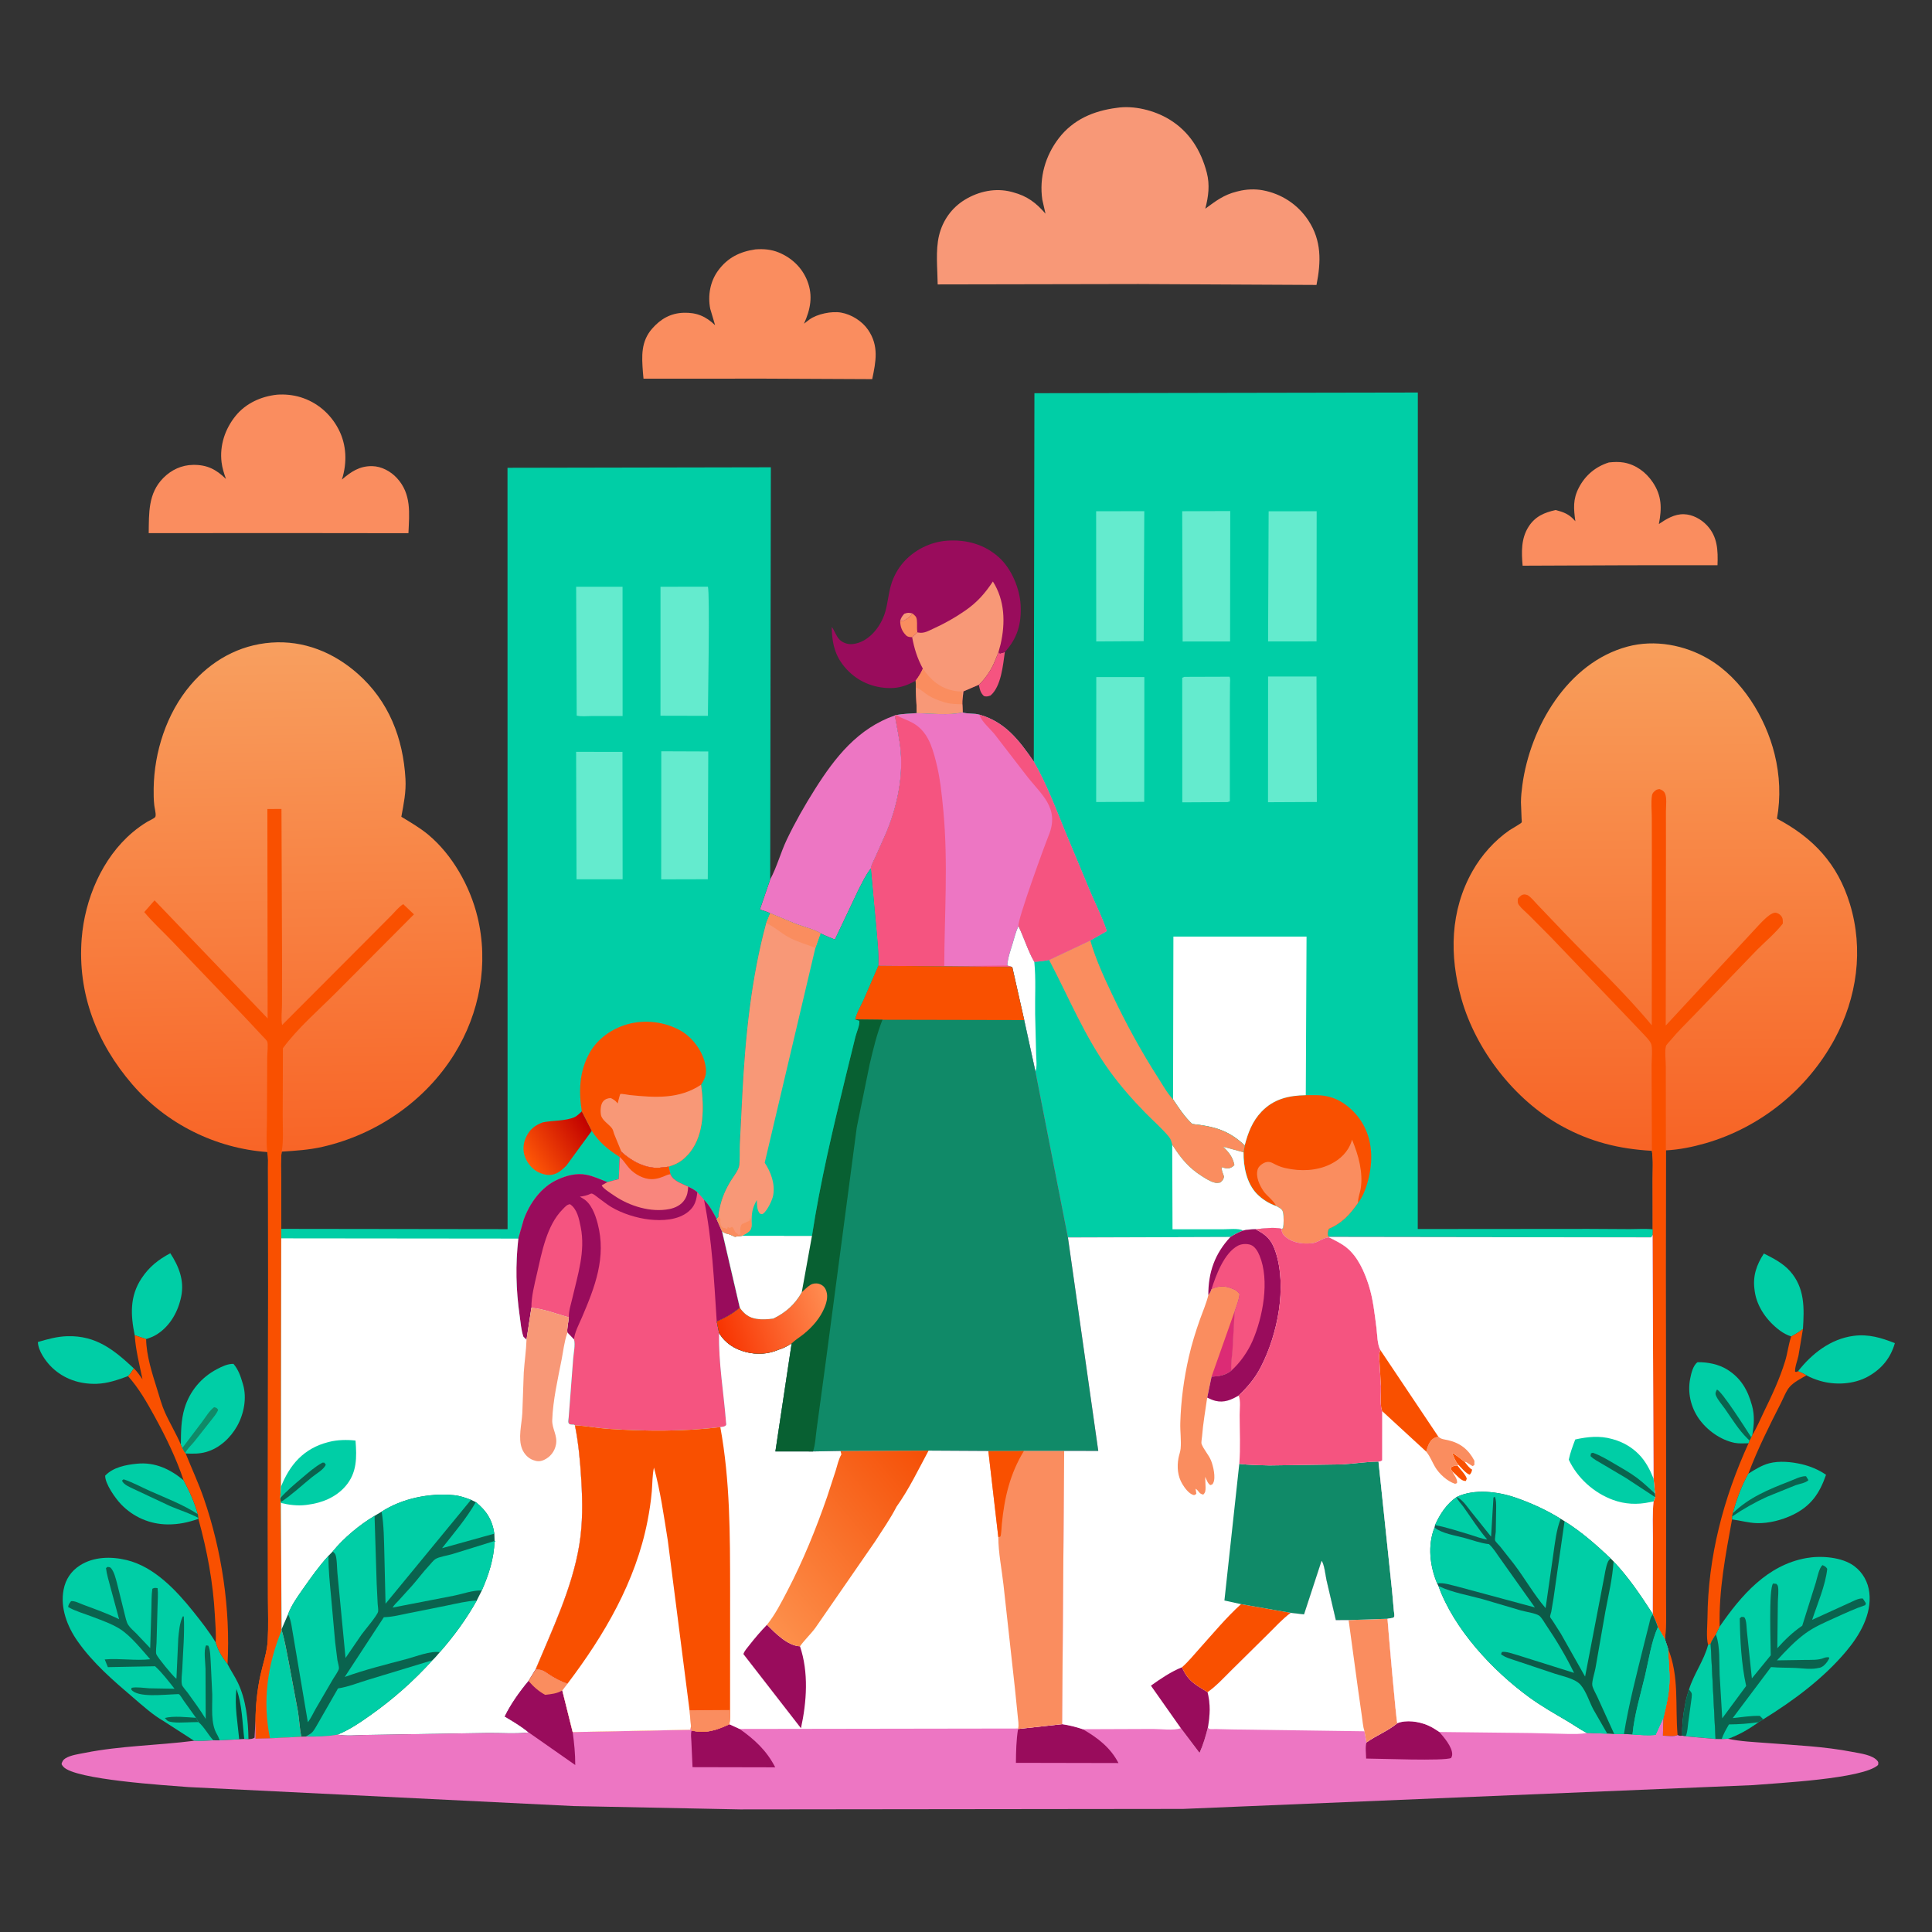 <?xml version="1.0" encoding="UTF-8"?> <svg xmlns="http://www.w3.org/2000/svg" version="1.1" style="display: block;" viewBox="0 0 2048 2048" width="1024" height="1024"><rect x="0" y="0" width="2048" height="2048" fill="#333333" stroke="none"/><defs><linearGradient id="Gradient1" gradientUnits="userSpaceOnUse" x1="1755.01" y1="1217.07" x2="1752.52" y2="683.937"><stop class="stop0" offset="0" stop-opacity="1" stop-color="rgb(247,100,38)"></stop><stop class="stop1" offset="1" stop-opacity="1" stop-color="rgb(248,158,91)"></stop></linearGradient><linearGradient id="Gradient2" gradientUnits="userSpaceOnUse" x1="302.573" y1="1218.11" x2="291.688" y2="681.986"><stop class="stop0" offset="0" stop-opacity="1" stop-color="rgb(248,101,39)"></stop><stop class="stop1" offset="1" stop-opacity="1" stop-color="rgb(248,159,95)"></stop></linearGradient><linearGradient id="Gradient3" gradientUnits="userSpaceOnUse" x1="623.329" y1="1189.58" x2="558.417" y2="1230.66"><stop class="stop0" offset="0" stop-opacity="1" stop-color="rgb(193,0,0)"></stop><stop class="stop1" offset="1" stop-opacity="1" stop-color="rgb(255,88,7)"></stop></linearGradient><linearGradient id="Gradient4" gradientUnits="userSpaceOnUse" x1="1713.79" y1="1705.49" x2="1526.96" y2="1719.5"><stop class="stop0" offset="0" stop-opacity="1" stop-color="rgb(10,91,64)"></stop><stop class="stop1" offset="1" stop-opacity="1" stop-color="rgb(16,88,82)"></stop></linearGradient><linearGradient id="Gradient5" gradientUnits="userSpaceOnUse" x1="987.155" y1="1542.96" x2="796.667" y2="1702.5"><stop class="stop0" offset="0" stop-opacity="1" stop-color="rgb(245,79,6)"></stop><stop class="stop1" offset="1" stop-opacity="1" stop-color="rgb(253,144,76)"></stop></linearGradient><linearGradient id="Gradient6" gradientUnits="userSpaceOnUse" x1="764.941" y1="1421.05" x2="880.348" y2="1383.29"><stop class="stop0" offset="0" stop-opacity="1" stop-color="rgb(248,51,0)"></stop><stop class="stop1" offset="1" stop-opacity="1" stop-color="rgb(255,141,82)"></stop></linearGradient></defs><path transform="translate(0,0)" fill="none" d="M 0 -0 L 2048 0 L 2048 2048 L -0 2048 L 0 -0 z"></path><path transform="translate(0,0)" fill="rgb(245,84,128)" d="M 1058.41 691.29 L 1060 692.71 L 1065.18 691.197 C 1063.24 704.845 1061.33 727.65 1050.03 737.24 C 1047.21 738.199 1045.99 738.698 1043 737.867 C 1039.21 734.238 1038.63 730.861 1037.62 725.889 C 1044.16 719.888 1051.07 709.571 1054.34 701.296 L 1058.41 691.29 z"></path><path transform="translate(0,0)" fill="rgb(249,80,0)" d="M 1768.01 1747.15 C 1780.35 1776.94 1775.6 1807.9 1778.29 1839.16 C 1774.99 1841.23 1766.86 1839.95 1762.76 1839.88 L 1763.28 1820.74 C 1766.1 1808.9 1769 1796.71 1769.6 1784.5 C 1770.22 1772.11 1768.55 1759.54 1768.01 1747.15 z"></path><path transform="translate(0,0)" fill="rgb(0,206,166)" d="M 1813.37 1742.48 L 1818.56 1843.4 L 1785.83 1840.49 L 1783.25 1839.86 C 1782.9 1829.62 1783.83 1818.92 1786 1808.9 C 1786.73 1802.62 1788.55 1796.88 1790.44 1790.88 C 1795.39 1774.6 1806.55 1759.83 1810.64 1743.59 L 1813.37 1742.48 z"></path><path transform="translate(0,0)" fill="rgb(10,99,78)" d="M 1790.44 1790.88 C 1791.11 1791.86 1792.98 1793.96 1793.24 1795 C 1793.77 1797.05 1792.84 1802.19 1792.55 1804.44 L 1789.59 1826.08 C 1789.05 1830.57 1788.8 1835.33 1787.39 1839.64 L 1785.83 1840.49 L 1783.25 1839.86 C 1782.9 1829.62 1783.83 1818.92 1786 1808.9 C 1786.73 1802.62 1788.55 1796.88 1790.44 1790.88 z"></path><path transform="translate(0,0)" fill="rgb(0,206,166)" d="M 1898.75 1416.69 C 1894.42 1415.25 1890.37 1413.12 1886.71 1410.4 C 1873.37 1400.47 1862.44 1385.6 1860.09 1368.84 L 1859.85 1367 C 1857.89 1352.45 1861.99 1340.81 1869.78 1328.79 C 1879.72 1333.79 1890 1339.01 1897.5 1347.47 C 1913.25 1365.23 1912.63 1386.53 1911.19 1408.76 C 1907.14 1411.91 1903.27 1414.31 1898.75 1416.69 z"></path><path transform="translate(0,0)" fill="rgb(0,206,166)" d="M 142.8 1415.38 C 138.403 1393.91 137.4 1374.09 150.1 1354.99 C 158.155 1342.88 167.769 1335.28 180.533 1328.49 C 189.577 1342.36 195.506 1357.25 192.136 1374.09 C 188.937 1390.09 180.568 1405.32 166.606 1414.31 C 162.923 1416.68 159.06 1418.18 154.902 1419.47 L 142.8 1415.38 z"></path><path transform="translate(0,0)" fill="rgb(0,206,166)" d="M 1906.03 1453.53 C 1920.68 1434.87 1940.65 1419.2 1965 1416.05 C 1980.71 1414.01 1994.25 1418.08 2008.63 1423.79 C 2004.08 1439.67 1994.63 1451.12 1980.19 1459.18 C 1965.24 1467.53 1945.27 1468.54 1929.03 1463.68 C 1924.14 1462.21 1919.41 1460.37 1914.91 1457.94 C 1912.05 1456.09 1909.18 1454.83 1906.03 1453.53 z"></path><path transform="translate(0,0)" fill="rgb(0,206,166)" d="M 135.729 1458.75 C 124.742 1462.76 114.14 1466.55 102.315 1466.89 C 84.478 1467.41 67.806 1461.86 54.888 1449.4 C 48.447 1443.19 40.406 1431.83 40.16 1422.59 C 50.53 1419.53 60.493 1416.74 71.38 1416.43 C 101.821 1415.58 120.713 1430.82 141.853 1450.53 C 140.009 1453.26 138.185 1456.57 135.729 1458.75 z"></path><path transform="translate(0,0)" fill="rgb(249,80,0)" d="M 1911.19 1408.76 L 1906.45 1437.05 C 1905.37 1442.22 1902.58 1448.93 1902.87 1454.08 C 1904.87 1454.41 1903.8 1454.48 1906.03 1453.53 C 1909.18 1454.83 1912.05 1456.09 1914.91 1457.94 C 1909.16 1461.19 1901.81 1464.98 1897.32 1469.9 C 1893.5 1474.09 1890.62 1481.84 1887.98 1487 C 1875.67 1511.14 1862.86 1536.74 1853.38 1562.1 C 1845.88 1575.64 1840.98 1589.36 1836.78 1604.19 L 1836.22 1607.48 L 1836.04 1610.65 C 1829.11 1648.67 1821.94 1685.31 1822.92 1724.24 L 1818.85 1732.66 C 1816.98 1735.74 1814.46 1739.06 1813.37 1742.48 L 1810.64 1743.59 C 1808.49 1735.6 1809.92 1723.53 1809.99 1714.98 C 1810.54 1650.44 1826.83 1588.38 1853.53 1529.92 L 1854.54 1527.03 L 1856.41 1523.6 L 1857.55 1521.08 C 1862.27 1513.48 1865.78 1504.87 1869.7 1496.82 C 1878.4 1478.98 1886.49 1461.78 1892.34 1442.73 C 1894.88 1434.42 1895.77 1425.74 1898.46 1417.54 L 1898.75 1416.69 C 1903.27 1414.31 1907.14 1411.91 1911.19 1408.76 z"></path><path transform="translate(0,0)" fill="rgb(0,206,166)" d="M 1853.53 1529.92 C 1848.8 1529.99 1843.42 1530.4 1838.78 1529.48 C 1823.87 1526.5 1809.29 1516 1800.69 1503.6 C 1792.17 1491.32 1788.74 1476.01 1791.69 1461.27 C 1792.82 1455.64 1794.73 1447.26 1799.5 1443.99 C 1810.15 1443.82 1821.89 1446.13 1831 1451.82 C 1845.65 1460.97 1852.76 1473.72 1857.23 1490 C 1860.09 1500.38 1859.37 1510.57 1857.55 1521.08 L 1856.41 1523.6 L 1854.54 1527.03 L 1853.53 1529.92 z"></path><path transform="translate(0,0)" fill="rgb(10,99,78)" d="M 1854.54 1527.03 L 1853.77 1526.28 L 1852.5 1525.01 C 1843.17 1515.96 1835.99 1504.07 1828.52 1493.43 C 1825.59 1489.27 1821.07 1484.16 1819.05 1479.5 C 1817.91 1476.88 1818.81 1475.4 1820 1473.06 C 1825.04 1474.2 1851.07 1515.38 1856.41 1523.6 L 1854.54 1527.03 z"></path><path transform="translate(0,0)" fill="rgb(0,206,166)" d="M 210.283 1610.05 C 199.466 1613.85 189.3 1616.03 177.804 1615.94 C 158.887 1615.81 141.295 1608.16 128.254 1594.54 C 122.331 1588.35 111.305 1572.86 111.5 1564.25 C 119.958 1555.33 133.458 1552.73 145.237 1551.58 C 164.317 1549.71 180.35 1557.31 194.608 1569.15 C 200.811 1580.64 206.18 1592.4 209.649 1605.03 C 209.882 1606.24 210.384 1607.84 210.287 1609.05 L 210.283 1610.05 z"></path><path transform="translate(0,0)" fill="rgb(10,99,78)" d="M 210.287 1609.05 C 200.714 1603.94 190.438 1600.84 180.49 1596.59 L 141.463 1578.28 C 137.282 1576.19 131.09 1573.92 129.318 1569.5 L 131 1568.12 C 140.706 1571.36 150.086 1576.52 159.453 1580.7 C 176.287 1588.19 194.172 1594.96 209.649 1605.03 C 209.882 1606.24 210.384 1607.84 210.287 1609.05 z"></path><path transform="translate(0,0)" fill="rgb(249,80,0)" d="M 142.8 1415.38 L 154.902 1419.47 C 155.134 1436.89 161.335 1456.01 166.525 1472.57 C 169.091 1480.77 171.362 1489.43 174.881 1497.26 C 180.076 1508.81 186.696 1519.6 191.717 1531.35 L 193.332 1534.84 C 194.278 1536.54 195.163 1538.6 196.401 1540.07 L 196.809 1540.76 C 203.174 1556.62 210.4 1572.06 216.001 1588.23 C 235.095 1643.33 244.375 1705.65 241.199 1764 C 235.521 1757.03 231.071 1749.62 228.599 1740.97 C 229.221 1731.6 228.273 1721.66 227.768 1712.27 C 225.892 1677.41 219.587 1643.67 210.283 1610.05 L 210.287 1609.05 C 210.384 1607.84 209.882 1606.24 209.649 1605.03 C 206.18 1592.4 200.811 1580.64 194.608 1569.15 C 186.814 1545.85 175.879 1523.33 164.081 1501.82 C 155.699 1486.54 147.369 1471.84 135.729 1458.75 C 138.185 1456.57 140.009 1453.26 141.853 1450.53 C 145.486 1453.89 148.184 1458.08 151.056 1462.09 C 147.833 1446.59 143.84 1431.22 142.8 1415.38 z"></path><path transform="translate(0,0)" fill="rgb(0,206,166)" d="M 1853.38 1562.1 C 1860.29 1557.81 1867.57 1553.18 1875.5 1551.12 C 1886.17 1548.36 1899.09 1549.62 1909.68 1552.07 C 1918.82 1554.18 1927.98 1557.99 1935.67 1563.35 C 1928.77 1583.27 1919.6 1596.59 1900.16 1605.93 C 1888.91 1611.33 1875 1614.93 1862.5 1614.6 C 1853.65 1614.37 1844.82 1611.77 1836.04 1610.65 L 1836.22 1607.48 L 1836.78 1604.19 C 1840.98 1589.36 1845.88 1575.64 1853.38 1562.1 z"></path><path transform="translate(0,0)" fill="rgb(10,99,78)" d="M 1836.78 1604.19 C 1853.77 1587.46 1874.71 1578.88 1896.59 1570.4 C 1901.32 1568.57 1908.28 1564.99 1913.35 1564.85 L 1914.5 1564.92 L 1917.02 1569 C 1914.27 1572.04 1907.27 1572.97 1903.33 1574.42 L 1873.15 1586.63 C 1860.36 1592.49 1847.85 1599.57 1836.22 1607.48 L 1836.78 1604.19 z"></path><path transform="translate(0,0)" fill="rgb(0,206,166)" d="M 191.717 1531.35 C 191.838 1518.29 191.824 1505.42 195.633 1492.79 C 201.062 1474.79 213.351 1460.08 229.996 1451.35 C 235.388 1448.52 241.311 1445.63 247.5 1445.76 C 252.476 1451.58 255.07 1458.74 257.144 1466 L 257.675 1467.76 C 261.848 1482.18 258.524 1498.98 251.266 1511.85 C 244.246 1524.3 232.619 1535.13 218.656 1539.13 C 211.204 1541.26 204.455 1541.05 196.809 1540.76 L 196.401 1540.07 C 195.163 1538.6 194.278 1536.54 193.332 1534.84 L 191.717 1531.35 z"></path><path transform="translate(0,0)" fill="rgb(16,138,104)" d="M 193.332 1534.84 L 214.245 1507.2 C 217.876 1502.36 222.177 1495.12 227 1491.65 C 229.612 1492.41 229.756 1492.26 231.24 1494.5 C 229.627 1498.71 226.362 1502.24 223.621 1505.79 L 205.858 1528.27 C 202.556 1532.25 198.854 1535.44 196.401 1540.07 C 195.163 1538.6 194.278 1536.54 193.332 1534.84 z"></path><path transform="translate(0,0)" fill="rgb(250,141,95)" d="M 1705.46 490.219 C 1710.62 489.659 1716.19 489.414 1721.31 490.318 C 1734.05 492.566 1744.71 500.482 1751.87 511.042 C 1761.78 525.662 1761.65 538.942 1758.48 555.476 C 1766.49 550.092 1774.96 544.826 1785 545.099 C 1794.14 545.347 1803.09 550.225 1809.28 556.727 C 1820.78 568.816 1821.21 583.485 1820.63 599.156 L 1727.5 599.193 L 1614.04 599.654 C 1612.81 585.276 1612.29 570.887 1620.43 558.2 C 1627.38 547.37 1637.15 543.267 1649.11 540.644 C 1657.35 542.818 1663.03 544.856 1668.87 551.358 L 1669.94 552.566 C 1668.12 539.096 1667.17 529.28 1673.74 516.75 C 1680.6 503.668 1691.42 494.662 1705.46 490.219 z"></path><path transform="translate(0,0)" fill="rgb(237,118,195)" d="M 816.442 932.213 C 823.551 919.114 827.538 903.624 834.049 890 C 842.858 871.569 853.018 853.748 863.932 836.493 C 885.604 802.228 909.477 772.134 948.635 758.341 C 950.701 770.781 953.6 783.039 954.74 795.64 C 957.407 825.125 950.731 856.054 939.285 883.122 L 928.533 907.273 C 926.625 911.444 924.016 916.165 923.139 920.664 C 917.632 927.639 913.804 936.117 909.701 943.982 L 885.024 996.019 C 880.008 993.895 874.564 991.967 869.808 989.346 C 862.475 984.899 851.331 982.421 843.196 979.27 L 816.451 968.144 C 813.134 966.365 809.059 965.381 805.48 964.168 L 816.442 932.213 z"></path><path transform="translate(0,0)" fill="rgb(0,206,166)" d="M 1822.92 1724.24 C 1845.79 1691.08 1873.37 1659.01 1914.79 1651.62 C 1930.2 1648.88 1952.43 1650.38 1965.5 1660.08 C 1974.69 1666.91 1980.28 1677.05 1981.58 1688.37 C 1984.21 1711.3 1971.45 1733.17 1957.39 1750 C 1933.12 1779.07 1901.19 1802.74 1869.13 1822.53 L 1863.95 1825.65 C 1854.09 1832.72 1843.16 1839.19 1831.65 1843.15 L 1825.05 1843.53 L 1818.56 1843.4 L 1813.37 1742.48 C 1814.46 1739.06 1816.98 1735.74 1818.85 1732.66 L 1822.92 1724.24 z"></path><path transform="translate(0,0)" fill="rgb(10,99,78)" d="M 1818.85 1732.66 L 1819.22 1733.58 C 1823.45 1745.29 1822.3 1762.77 1822.9 1775.4 L 1825.64 1821.51 L 1851 1787.18 L 1850.81 1786.34 C 1845.92 1763.67 1844.59 1738.7 1844.21 1715.5 L 1846 1713.98 C 1847.19 1714.09 1848.68 1713.77 1849.4 1714.86 C 1851.45 1717.91 1851.38 1725.6 1851.82 1729.45 L 1857.06 1779.16 L 1877.08 1754.66 C 1877.06 1742.72 1874.77 1684.61 1879.5 1678.61 L 1883 1678.93 C 1883.52 1679.65 1884.32 1680.24 1884.57 1681.1 C 1885.77 1685.3 1884.65 1693.58 1884.59 1698.16 L 1884.02 1747.21 C 1891.9 1738.39 1900.59 1729.95 1910.45 1723.34 L 1924.87 1677.47 C 1926.27 1672.81 1928.41 1661.56 1932 1659.09 C 1934.59 1660.39 1935.36 1660.63 1936.94 1663 C 1935.03 1680.75 1926.54 1700.1 1920.94 1717.11 L 1960.62 1699.01 C 1964.9 1697.21 1970.11 1693.94 1974.7 1694.5 L 1977.9 1699.5 L 1977.31 1701.5 C 1966.01 1705.28 1955.42 1710.3 1944.58 1715.19 C 1934.17 1719.89 1923.11 1724.66 1913.84 1731.43 C 1902.81 1739.49 1892.85 1750.01 1883.66 1760.06 L 1913.69 1759.59 C 1920.18 1759.46 1927.43 1760.03 1933.49 1757.48 C 1935.16 1756.79 1936.72 1756.77 1938.5 1756.67 L 1939.09 1758 C 1937.13 1761.74 1933.51 1766.64 1929.26 1767.82 L 1927 1768.25 L 1925.89 1768.48 C 1918.97 1769.75 1910.48 1768.44 1903.44 1768.12 C 1894.77 1767.73 1885.98 1767.95 1877.35 1767.16 L 1836.73 1821.26 C 1846.36 1820.26 1855.8 1818.67 1865.5 1818.92 L 1869.13 1822.53 L 1863.95 1825.65 C 1854.09 1832.72 1843.16 1839.19 1831.65 1843.15 L 1825.05 1843.53 L 1818.56 1843.4 L 1813.37 1742.48 C 1814.46 1739.06 1816.98 1735.74 1818.85 1732.66 z"></path><path transform="translate(0,0)" fill="rgb(0,206,166)" d="M 1825.05 1843.53 C 1826.91 1838.01 1829.87 1832.98 1832.75 1827.96 C 1843.62 1827.88 1853.19 1827.14 1863.95 1825.65 C 1854.09 1832.72 1843.16 1839.19 1831.65 1843.15 L 1825.05 1843.53 z"></path><path transform="translate(0,0)" fill="rgb(250,141,95)" d="M 800.773 264.353 C 809.266 263.682 817.597 264.367 825.536 267.647 C 839.356 273.356 850.301 283.755 855.799 297.759 C 861.998 313.549 859.101 328.125 852.283 343.108 L 858.02 338.717 C 866.17 332.811 881.481 329.603 891.579 331.363 C 902.64 333.29 913.907 340.41 920.22 349.638 C 931.858 366.651 928.492 383.193 924.583 401.903 L 810.829 401.373 L 682.136 401.405 L 681.512 394.5 C 680.265 377.475 679.267 362.083 691.375 348.265 C 700.195 338.198 710.768 332.019 724.5 331.557 C 738.484 331.086 748.175 335.289 758.04 344.73 L 752.85 327.25 C 750.174 313.304 752.753 298.433 761.187 286.891 C 771.198 273.191 784.199 266.732 800.773 264.353 z"></path><path transform="translate(0,0)" fill="rgb(153,12,92)" d="M 970.642 721.554 C 963.101 725.795 955.24 728.922 946.5 729.316 C 929.423 730.085 912.619 724.188 900.229 712.264 C 885.971 698.539 881.95 683.953 881.645 664.534 C 884.93 668.747 886.117 674.135 890.012 678.072 C 893.352 681.45 898.758 683.199 903.5 682.772 C 920.815 681.215 934.036 664.005 938.453 648.407 C 941.238 638.573 941.866 628.184 945.006 618.5 C 947.586 610.541 951.831 602.852 957.308 596.5 C 968.985 582.958 986.51 574.246 1004.37 573.11 C 1024.47 571.832 1043.47 577.007 1058.72 590.626 C 1072.12 602.601 1081.04 623.795 1081.9 641.486 C 1082.85 661.147 1078.62 676.431 1065.18 691.197 L 1060 692.71 L 1058.41 691.29 L 1054.34 701.296 C 1051.07 709.571 1044.16 719.888 1037.62 725.889 L 1021.29 732.9 L 1020.09 743.104 L 1020.07 746.6 L 1020.34 755.174 C 1005.85 758.642 986.755 756.316 971.857 755.93 L 970.93 728.782 L 970.642 721.554 z"></path><path transform="translate(0,0)" fill="rgb(248,152,119)" d="M 954.249 657.909 C 955.323 654.642 956.282 653.137 958.608 650.601 C 962.444 649.273 963.185 649.405 967.183 650.285 C 964.715 654.315 961.126 656.13 957.203 658.528 L 954.249 657.909 z"></path><path transform="translate(0,0)" fill="rgb(250,141,95)" d="M 967.183 650.285 C 970.077 652.741 971.521 653.476 971.94 657.5 C 972.383 661.761 971.742 666.032 972.424 670.291 L 966.902 675.486 C 964.488 675.301 962.334 675.352 960.5 673.532 C 955.991 669.056 954.192 664.093 954.249 657.909 L 957.203 658.528 C 961.126 656.13 964.715 654.315 967.183 650.285 z"></path><path transform="translate(0,0)" fill="rgb(248,152,119)" d="M 972.424 670.291 L 973.41 670.516 C 979.5 671.725 984.073 668.791 989.446 666.353 C 1001.31 660.971 1012.54 654.643 1023.25 647.206 C 1035.91 638.411 1044.06 629.098 1052.51 616.401 C 1065.2 636.461 1065.88 660.188 1060.66 683 L 1058.41 691.29 L 1054.34 701.296 C 1051.07 709.571 1044.16 719.888 1037.62 725.889 L 1021.29 732.9 L 1020.09 743.104 L 1020.07 746.6 L 1020.34 755.174 C 1005.85 758.642 986.755 756.316 971.857 755.93 L 970.93 728.782 L 970.642 721.554 C 973.825 717.356 976.163 713.685 978.288 708.837 C 972.299 697.628 969.275 687.899 966.902 675.486 L 972.424 670.291 z"></path><path transform="translate(0,0)" fill="rgb(250,141,95)" d="M 978.288 708.837 C 986.692 720.938 996.68 729.592 1011.67 732.355 C 1014.33 732.846 1016.8 733.024 1019.5 733.016 C 1020.13 736.354 1020.05 739.72 1020.09 743.104 L 1020.07 746.6 L 1020.34 755.174 C 1005.85 758.642 986.755 756.316 971.857 755.93 L 970.93 728.782 L 970.642 721.554 C 973.825 717.356 976.163 713.685 978.288 708.837 z"></path><path transform="translate(0,0)" fill="rgb(248,152,119)" d="M 970.93 728.782 L 972.674 729.505 C 976.788 731.301 980.13 734.694 983.928 737.089 C 988.899 740.224 994.406 742.345 1000 744.074 L 1001.6 744.578 C 1007.62 746.368 1013.84 746.382 1020.07 746.6 L 1020.34 755.174 C 1005.85 758.642 986.755 756.316 971.857 755.93 L 970.93 728.782 z"></path><path transform="translate(0,0)" fill="rgb(0,206,166)" d="M 173.554 1824.52 C 162.098 1817.98 151.146 1808.04 141.098 1799.45 C 119.634 1781.1 98.654 1763.07 82.269 1739.79 C 71.269 1724.15 63.704 1704.46 67.411 1685.13 C 69.512 1674.18 75.31 1665.46 84.698 1659.42 C 99.312 1650.01 117.959 1649.77 134.268 1653.73 C 163.397 1660.8 186.686 1685.64 204.716 1708.13 C 213.265 1718.79 221.467 1729.28 228.599 1740.97 C 231.071 1749.62 235.521 1757.03 241.199 1764 C 244.579 1770.77 248.914 1776.97 252.169 1783.79 C 260.895 1802.07 263.07 1823.62 263.397 1843.65 L 258.94 1843.4 L 253.559 1843.75 L 232.928 1844.84 L 226.116 1844.8 C 219.318 1845.23 212.575 1845.77 205.764 1845.3 L 173.554 1824.52 z"></path><path transform="translate(0,0)" fill="rgb(10,99,78)" d="M 207.759 1820.97 L 210.359 1825.47 L 202.824 1825.62 C 196.688 1825.7 183.413 1826.96 177.982 1824.31 C 177.032 1823.85 175.542 1821.94 174.716 1821.14 C 183.987 1818.67 198.211 1820.38 207.759 1820.97 z"></path><path transform="translate(0,0)" fill="rgb(15,67,57)" d="M 253.559 1843.75 C 251.864 1825.31 248.549 1809.14 250.599 1790.44 C 256.7 1806.18 256.896 1826.72 258.94 1843.4 L 253.559 1843.75 z"></path><path transform="translate(0,0)" fill="rgb(10,99,78)" d="M 207.759 1820.97 L 194.581 1802.58 C 193.497 1801.08 191.14 1796.89 189.722 1795.91 C 189.458 1795.73 185.252 1796.01 184.736 1796.02 C 174.361 1796.25 145.757 1799.91 139.16 1791 L 139.5 1789.12 C 145.225 1788.05 152.482 1789.35 158.344 1789.67 L 185.018 1790.14 C 178.663 1782.15 171.922 1773.19 164.401 1766.3 L 114.343 1767.24 L 111.017 1759.07 C 126.979 1757.69 143.588 1760.64 159.229 1758.88 C 150.024 1748.52 139.092 1734.54 127.5 1727.02 C 118.631 1721.28 107.75 1717.63 97.934 1713.82 C 89.647 1710.61 79.875 1707.96 72.246 1703.5 C 72.564 1700.6 73.616 1699.65 75.308 1697.32 C 79.288 1696.79 84.286 1699.59 88 1700.97 C 101.013 1705.81 113.75 1710.31 126.253 1716.44 L 116.812 1681.59 C 115.199 1675.24 113.096 1668.75 112.362 1662.25 L 114 1660.98 C 116.137 1661.35 116.67 1660.95 118.072 1662.77 C 121.138 1666.77 122.73 1673.42 124.02 1678.25 L 132.023 1710.48 C 132.993 1714.04 133.863 1719.21 135.837 1722.32 C 137.953 1725.65 141.652 1728.73 144.443 1731.53 L 159.221 1747.1 L 160.47 1705.82 C 160.747 1698.65 160.44 1691.26 161.5 1684.16 C 163.836 1682.92 164.37 1683.19 167.048 1683.5 C 167.768 1689.69 167.134 1696.46 167.009 1702.72 L 165.936 1741.53 C 165.873 1744.09 164.879 1751.4 165.732 1753.58 C 167.173 1757.26 182.744 1776.01 186.043 1778.81 L 187.033 1779.39 L 188.954 1737.15 C 189.681 1729.34 190.328 1720.63 193.69 1713.5 L 194.841 1713.5 C 195.816 1731.91 193.965 1750.6 193.237 1769 C 193.047 1773.82 191.802 1781.42 192.883 1785.95 C 193.342 1787.88 197.622 1792.51 198.912 1794.31 C 205.467 1803.44 212.17 1812.51 218.047 1822.1 L 217.864 1769 C 217.788 1762.94 215.635 1749.04 218.5 1744.12 L 220.84 1744.5 C 223.116 1749.54 222.912 1755.97 223.36 1761.43 L 225.005 1796.2 C 225.23 1809.48 223.066 1826.95 230.044 1838.54 C 231.229 1840.51 232.039 1842.73 232.928 1844.84 L 226.116 1844.8 C 220.577 1838.8 216.497 1830.65 210.359 1825.47 L 207.759 1820.97 z"></path><path transform="translate(0,0)" fill="rgb(250,141,95)" d="M 293.778 418.37 C 301.964 417.784 310.637 418.634 318.5 421.034 C 336.136 426.418 350.315 438.613 358.805 454.88 C 367.522 471.582 368.06 490.645 362.436 508.363 C 372.093 500.007 381.149 493.914 394.5 494.124 C 404.359 494.28 414.109 499.587 420.702 506.714 C 436.357 523.638 433.879 544.046 432.959 565.216 L 296.5 565.059 L 157.637 565.161 C 157.96 543.828 156.908 522.99 173.116 506.654 C 181.674 498.03 192.558 492.936 204.778 492.787 C 219.574 492.606 229.137 497.581 239.534 507.711 C 237.476 501.94 235.615 496.153 234.875 490.053 C 232.715 472.241 238.483 454.819 249.676 440.941 C 260.542 427.468 276.83 420.173 293.778 418.37 z"></path><path transform="translate(0,0)" fill="rgb(248,152,119)" d="M 1183.55 114.363 C 1201.82 111.466 1223.61 116.963 1239.25 126.405 C 1260.61 139.298 1273.02 159.21 1279.24 183 C 1282.64 196.017 1281 208.431 1277.65 221.222 C 1288.7 213.144 1297.15 206.524 1310.92 203.104 L 1312.85 202.631 C 1320.92 200.577 1330.2 200.174 1338.43 201.678 C 1358.3 205.311 1375.59 216.608 1386.75 233.438 C 1401.12 255.087 1400.4 277.544 1395.54 302.058 L 1206.75 301.108 L 993.987 301.499 C 993.803 285.088 991.585 265.56 995.408 249.688 C 999.245 233.761 1008.79 220.25 1022.8 211.722 C 1037.52 202.759 1055.24 198.936 1072.19 203.364 L 1074 203.861 C 1088.9 207.843 1098.25 214.945 1108.27 226.499 L 1104.89 211.673 C 1101.48 188.231 1108.03 165.168 1122.38 146.504 C 1137.63 126.663 1159.34 117.482 1183.55 114.363 z"></path><path transform="translate(0,0)" fill="url(#Gradient1)" d="M 1751.07 1219.92 C 1716.22 1217.96 1685.89 1210.49 1655.09 1193.45 C 1605.57 1166.05 1564.58 1113.27 1549.19 1058.81 C 1536.25 1013.01 1537.11 965.383 1560.96 923.315 C 1570.47 906.526 1584.27 890.984 1600.18 880.038 C 1601.96 878.815 1612.56 872.886 1613.15 871.616 C 1613.26 871.364 1612.95 868.077 1612.92 867.539 L 1612.27 850.5 C 1612.28 844.477 1612.94 838.388 1613.74 832.424 C 1622 770.629 1661.79 702.455 1725.22 685.414 C 1754.02 677.677 1785.98 683.653 1811.39 698.719 C 1846.52 719.549 1871.52 760.405 1881.17 799.506 C 1886.68 821.826 1887.73 845.125 1883.66 867.78 C 1922.37 888.383 1947.97 915.625 1960.97 958.219 C 1975.7 1006.48 1968.62 1057.54 1944.66 1101.69 C 1915.7 1155.05 1866.17 1195.03 1807.98 1211.89 C 1794.67 1215.74 1779.75 1218.8 1765.88 1219.43 L 1765.7 1347.76 L 1765.98 1598.39 L 1765.86 1688.96 C 1765.79 1704.99 1766.64 1722.02 1764.94 1737.95 L 1757.36 1724.95 C 1755.82 1720.23 1754.13 1716.02 1751.92 1711.57 L 1751.97 1710.81 L 1752.16 1630.33 C 1752.17 1617.53 1751.49 1604.31 1752.87 1591.58 L 1754.55 1587.07 L 1754.32 1583.16 L 1752.85 1567.39 L 1751.78 1309.09 L 1751.95 1303.11 L 1751.86 1250.06 C 1751.82 1240.29 1752.65 1229.5 1751.07 1219.92 z"></path><path transform="translate(0,0)" fill="rgb(249,80,0)" d="M 1751.07 1219.92 L 1750.75 1129.36 C 1750.71 1123.79 1752.15 1110.31 1749.97 1105.85 C 1748.31 1102.45 1744.49 1098.8 1741.93 1095.95 L 1721.73 1074.75 L 1643.85 993.307 L 1620.86 970.162 C 1617.47 966.797 1613.02 963.299 1610.24 959.5 C 1608.49 957.104 1608.81 955.303 1609.08 952.5 C 1611.24 950.332 1612.63 948.265 1616 948.112 C 1616.48 948.09 1618.51 948.49 1619.06 948.766 C 1622.62 950.555 1627 956.149 1629.82 959.049 L 1657.63 988.16 C 1688.79 1020.72 1722.17 1052.14 1750.94 1086.86 L 1751.05 920.097 L 1750.97 867.22 C 1750.96 859.666 1750.04 850.906 1751.1 843.5 C 1751.37 841.603 1752.22 840.321 1753.6 838.996 C 1755.59 837.083 1756.39 836.928 1759 836.45 C 1761.66 837.279 1763.69 838.384 1764.92 841 C 1767.16 845.748 1765.95 854.568 1765.96 859.774 L 1765.98 903.646 L 1765.74 1087.16 L 1857.11 988.513 C 1862.31 983.312 1874.88 967.551 1881.74 967.525 C 1883.94 967.516 1886.64 969.067 1887.99 970.799 C 1890.24 973.677 1889.78 975.558 1889.87 979 C 1882.19 989.012 1871.45 997.922 1862.5 1006.9 L 1795.9 1076.05 C 1787.43 1084.82 1778.59 1093.42 1770.79 1102.8 C 1769.57 1104.27 1766.4 1107.37 1765.95 1109.04 C 1764.53 1114.33 1765.85 1124.76 1765.81 1130.53 L 1765.88 1219.43 L 1765.7 1347.76 L 1765.98 1598.39 L 1765.86 1688.96 C 1765.79 1704.99 1766.64 1722.02 1764.94 1737.95 L 1757.36 1724.95 C 1755.82 1720.23 1754.13 1716.02 1751.92 1711.57 L 1751.97 1710.81 L 1752.16 1630.33 C 1752.17 1617.53 1751.49 1604.31 1752.87 1591.58 L 1754.55 1587.07 L 1754.32 1583.16 L 1752.85 1567.39 L 1751.78 1309.09 L 1751.95 1303.11 L 1751.86 1250.06 C 1751.82 1240.29 1752.65 1229.5 1751.07 1219.92 z"></path><path transform="translate(0,0)" fill="url(#Gradient2)" d="M 283.325 1221.22 C 228.526 1217.29 176.35 1191.33 140.383 1149.68 C 102.46 1105.76 82.034 1053 86.6 994.841 C 89.866 953.249 108.219 909.516 140.576 882.269 C 145.52 878.105 150.496 874.524 156.019 871.176 C 157.718 870.146 163.506 867.532 164.494 866.136 C 164.781 865.732 164.89 865.213 164.95 864.72 C 165.315 861.762 163.89 856.73 163.529 853.542 C 162.861 847.647 162.808 841.755 162.889 835.828 C 163.426 797.039 176.562 756.253 201.775 726.43 C 223.775 700.405 253.387 683.654 287.67 681.158 C 321.927 678.665 353.532 691.502 379.081 714.034 C 412.114 743.166 427.346 782.406 429.812 825.62 C 430.613 839.648 427.921 852.134 425.436 865.802 C 435.148 871.712 445.246 877.536 454 884.836 C 479.651 906.225 498.261 939.52 506.116 971.75 C 518.23 1021.46 508.617 1073.93 481.662 1117.33 C 450.597 1167.35 399.123 1202.52 342.059 1215.65 C 327.642 1218.97 313.332 1219.84 298.616 1220.78 C 297.255 1230.05 298.005 1240.22 298.005 1249.63 L 298.051 1302.64 L 298.112 1312.7 L 297.844 1575.98 L 297.155 1587.97 L 297.783 1592.22 L 297.716 1593.18 L 298.507 1727.02 L 298.536 1728.1 C 301.907 1738.69 303.694 1750.32 305.92 1761.26 L 315.901 1814.71 C 317.23 1823.43 317.634 1832.43 319.354 1841.06 L 286.23 1842.67 L 270.896 1843.09 L 270.824 1823.75 C 271.025 1807.6 272.603 1791.51 276.088 1775.73 C 278.763 1763.62 283.074 1751.46 283.782 1739 C 284.637 1723.99 284.057 1708.7 284.029 1693.66 L 283.909 1611.89 L 284.216 1363.83 L 284.137 1265.15 L 284.09 1238.44 C 284.074 1232.77 284.54 1226.76 283.325 1221.22 z"></path><path transform="translate(0,0)" fill="rgb(249,80,0)" d="M 283.325 1221.22 C 281.994 1210.09 282.913 1198.06 282.969 1186.81 L 283.264 1120.89 C 283.273 1117.35 284.418 1106.89 283.305 1104.21 C 282.528 1102.34 279.37 1099.53 277.968 1097.98 L 261.065 1079.86 L 182.971 998.201 C 173.14 987.83 161.97 977.817 152.92 966.834 L 163.835 954.4 L 283.797 1079.65 L 283.691 1078.29 L 283.433 857.598 L 298.364 857.533 L 299.004 1022.56 L 298.904 1065.27 C 298.854 1071.97 297.8 1080.14 299.047 1086.58 L 392.219 993.164 L 415.19 970.051 C 418.926 966.294 422.929 961.192 427.443 958.447 L 438.817 969.253 L 356.455 1051.97 C 337.666 1070.84 315.624 1089.74 299.903 1111.14 L 299.676 1182.64 C 299.631 1194.93 300.741 1208.68 298.616 1220.78 C 297.255 1230.05 298.005 1240.22 298.005 1249.63 L 298.051 1302.64 L 298.112 1312.7 L 297.844 1575.98 L 297.155 1587.97 L 297.783 1592.22 L 297.716 1593.18 L 298.507 1727.02 L 298.536 1728.1 C 301.907 1738.69 303.694 1750.32 305.92 1761.26 L 315.901 1814.71 C 317.23 1823.43 317.634 1832.43 319.354 1841.06 L 286.23 1842.67 L 270.896 1843.09 L 270.824 1823.75 C 271.025 1807.6 272.603 1791.51 276.088 1775.73 C 278.763 1763.62 283.074 1751.46 283.782 1739 C 284.637 1723.99 284.057 1708.7 284.029 1693.66 L 283.909 1611.89 L 284.216 1363.83 L 284.137 1265.15 L 284.09 1238.44 C 284.074 1232.77 284.54 1226.76 283.325 1221.22 z"></path><path transform="translate(0,0)" fill="rgb(0,206,166)" d="M 286.23 1842.67 C 278.019 1803.49 283.518 1764.73 298.536 1728.1 C 301.907 1738.69 303.694 1750.32 305.92 1761.26 L 315.901 1814.71 C 317.23 1823.43 317.634 1832.43 319.354 1841.06 L 286.23 1842.67 z"></path><path transform="translate(0,0)" fill="rgb(0,206,166)" d="M 1095.87 807.359 L 1096.53 416.811 L 1502.96 416.102 L 1502.89 1302.81 L 1684.01 1302.66 L 1727.9 1302.91 C 1735.72 1302.92 1744.21 1302.27 1751.95 1303.11 L 1751.78 1309.09 L 1750.5 1311.7 L 1408.84 1311.21 L 1408.9 1311.63 C 1402.83 1311.76 1397.46 1317.14 1390.91 1317.85 C 1380.98 1318.94 1370.23 1317.62 1362.46 1310.82 C 1359.59 1308.31 1358.74 1306.3 1358.45 1302.58 C 1350.26 1300.57 1339.29 1302.34 1330.87 1303.03 C 1326.38 1303.16 1322.22 1303.34 1317.82 1304.39 C 1312.8 1306.29 1308.75 1308.4 1304.25 1311.28 L 1132.06 1311.83 L 1097.62 1135.92 L 1085.69 1081.29 L 1073.01 1025.06 L 930.938 1023.79 C 931.715 1010.24 929.92 996.037 928.815 982.49 L 923.139 920.664 C 924.016 916.165 926.625 911.444 928.533 907.273 L 939.285 883.122 C 950.731 856.054 957.407 825.125 954.74 795.64 C 953.6 783.039 950.701 770.781 948.635 758.341 L 950.252 757.99 C 957.106 756.528 964.854 756.516 971.857 755.93 C 986.755 756.316 1005.85 758.642 1020.34 755.174 C 1026.16 757.068 1032.56 755.835 1038.28 757.572 C 1065.69 765.412 1080.29 784.808 1095.87 807.359 z"></path><path transform="translate(0,0)" fill="rgb(100,235,206)" d="M 1255.52 717.5 L 1303.37 717.342 C 1304.43 719.431 1303.85 722.911 1303.84 725.301 L 1303.69 748.445 L 1303.68 849.5 L 1301.25 850.256 L 1253.29 850.518 L 1253.22 718.5 L 1255.52 717.5 z"></path><path transform="translate(0,0)" fill="rgb(100,235,206)" d="M 1162.11 717.739 L 1213.07 717.738 L 1212.94 850.009 L 1161.99 850.17 L 1162.11 717.739 z"></path><path transform="translate(0,0)" fill="rgb(100,235,206)" d="M 1344.23 717.108 L 1395.54 717.121 L 1395.89 850.137 L 1344.14 850.388 L 1344.23 717.108 z"></path><path transform="translate(0,0)" fill="rgb(100,235,206)" d="M 1253.2 541.913 L 1304.1 541.736 L 1303.93 679.993 L 1253.65 680.02 L 1253.2 541.913 z"></path><path transform="translate(0,0)" fill="rgb(100,235,206)" d="M 1161.95 541.904 L 1213.01 541.897 L 1212.33 679.649 L 1162.06 679.969 L 1161.95 541.904 z"></path><path transform="translate(0,0)" fill="rgb(100,235,206)" d="M 1344.81 541.975 L 1395.72 541.945 L 1395.59 679.902 L 1344.22 679.947 L 1344.81 541.975 z"></path><path transform="translate(0,0)" fill="rgb(249,80,0)" d="M 1384.19 1160.93 C 1392.45 1160.95 1401.01 1160.4 1409 1162.69 L 1410.4 1163.07 C 1424.86 1167.11 1437.9 1179.23 1445.09 1192.14 C 1455.94 1211.63 1455.39 1234.54 1449.04 1255.42 C 1446.92 1262.39 1444.14 1269.27 1439.58 1275.01 C 1431.11 1287.21 1422.63 1296.59 1408.69 1302.5 C 1407.22 1305.38 1407.46 1306.57 1407.56 1309.74 L 1408.84 1311.21 L 1408.9 1311.63 C 1402.83 1311.76 1397.46 1317.14 1390.91 1317.85 C 1380.98 1318.94 1370.23 1317.62 1362.46 1310.82 C 1359.59 1308.31 1358.74 1306.3 1358.45 1302.58 L 1360.01 1302 C 1360.9 1297.09 1360.99 1289.86 1359.99 1285 C 1359.24 1281.32 1355.6 1280.11 1352.68 1278.39 C 1345.23 1275.86 1337.79 1271.15 1332.31 1265.49 C 1321.43 1254.26 1318.04 1236.56 1318.2 1221.44 L 1319.46 1214.22 C 1322.95 1200.74 1327.51 1188.61 1337.34 1178.34 C 1350.27 1164.86 1366.19 1161.26 1384.19 1160.93 z"></path><path transform="translate(0,0)" fill="rgb(250,141,95)" d="M 1352.68 1278.39 C 1351.23 1273.69 1342.54 1267.3 1339.44 1262.74 C 1335.17 1256.47 1330.82 1247.37 1333.19 1239.56 C 1334.2 1236.21 1338.28 1233.16 1341.5 1232.11 C 1344.09 1231.26 1346.73 1231.67 1349.08 1232.92 C 1353.11 1235.05 1357.09 1236.95 1361.56 1237.97 L 1363 1238.29 C 1378.6 1241.84 1395.88 1241.26 1410.41 1234.08 C 1420.78 1228.96 1429.27 1220.82 1432.77 1209.59 L 1433.23 1208.02 C 1436.68 1216.68 1439.56 1224.62 1441.4 1233.79 C 1443.1 1242.27 1443.82 1251.66 1442.35 1260.22 C 1441.61 1264.57 1439.84 1268.88 1439.63 1273.29 L 1439.58 1275.01 C 1431.11 1287.21 1422.63 1296.59 1408.69 1302.5 C 1407.22 1305.38 1407.46 1306.57 1407.56 1309.74 L 1408.84 1311.21 L 1408.9 1311.63 C 1402.83 1311.76 1397.46 1317.14 1390.91 1317.85 C 1380.98 1318.94 1370.23 1317.62 1362.46 1310.82 C 1359.59 1308.31 1358.74 1306.3 1358.45 1302.58 L 1360.01 1302 C 1360.9 1297.09 1360.99 1289.86 1359.99 1285 C 1359.24 1281.32 1355.6 1280.11 1352.68 1278.39 z"></path><path transform="translate(0,0)" fill="rgb(255,255,255)" d="M 1243.49 1165.4 L 1243.85 992.808 L 1384.99 992.789 L 1384.19 1160.93 C 1366.19 1161.26 1350.27 1164.86 1337.34 1178.34 C 1327.51 1188.61 1322.95 1200.74 1319.46 1214.22 C 1302.13 1197.91 1286.95 1194.06 1263.83 1191.47 C 1255.97 1184.34 1249.37 1174.22 1243.49 1165.4 z"></path><path transform="translate(0,0)" fill="rgb(0,206,166)" d="M 1067.78 1023.53 C 1068.18 1015.76 1071.15 1007.66 1073.39 1000.24 C 1075.26 994.035 1076.8 987.506 1079.62 981.67 C 1085.46 993.777 1089.73 1008.06 1096.39 1019.49 C 1101.82 1019.31 1106.75 1018.65 1112.07 1017.55 L 1155.78 996.916 C 1161.52 1017.06 1170.33 1035.99 1179.29 1054.88 C 1193.59 1084.99 1209.59 1114.41 1227.62 1142.47 C 1232.43 1149.97 1237.39 1159.02 1243.49 1165.4 C 1249.37 1174.22 1255.97 1184.34 1263.83 1191.47 C 1286.95 1194.06 1302.13 1197.91 1319.46 1214.22 L 1318.2 1221.44 C 1318.04 1236.56 1321.43 1254.26 1332.31 1265.49 C 1337.79 1271.15 1345.23 1275.86 1352.68 1278.39 C 1355.6 1280.11 1359.24 1281.32 1359.99 1285 C 1360.99 1289.86 1360.9 1297.09 1360.01 1302 L 1358.45 1302.58 C 1350.26 1300.57 1339.29 1302.34 1330.87 1303.03 C 1326.38 1303.16 1322.22 1303.34 1317.82 1304.39 C 1312.8 1306.29 1308.75 1308.4 1304.25 1311.28 L 1132.06 1311.83 L 1097.62 1135.92 L 1085.69 1081.29 L 1073.01 1025.06 L 1067.78 1023.53 z"></path><path transform="translate(0,0)" fill="rgb(255,255,255)" d="M 1067.78 1023.53 C 1068.18 1015.76 1071.15 1007.66 1073.39 1000.24 C 1075.26 994.035 1076.8 987.506 1079.62 981.67 C 1085.46 993.777 1089.73 1008.06 1096.39 1019.49 C 1098.26 1037.63 1096.99 1056.61 1097.29 1074.87 L 1098.32 1117.3 C 1098.43 1122.68 1099.62 1130.95 1097.62 1135.92 L 1085.69 1081.29 L 1073.01 1025.06 L 1067.78 1023.53 z"></path><path transform="translate(0,0)" fill="rgb(255,255,255)" d="M 1242.6 1213.4 C 1251.75 1227.57 1259.59 1237.6 1274.05 1246.75 C 1278.26 1249.43 1283.05 1252.57 1287.94 1253.7 C 1289.94 1254.16 1291.54 1253.91 1293.52 1253.5 C 1296.11 1251.1 1296.68 1250.83 1297.54 1247.27 C 1296.46 1244.13 1294.64 1240.57 1295.04 1237.25 L 1296.05 1237.55 C 1299.82 1238.63 1302.41 1239.28 1306 1237.11 C 1307.23 1236.36 1307.59 1235.89 1308.5 1234.93 C 1306.85 1226.93 1303.07 1221.94 1297.37 1216.42 L 1296.75 1215.6 L 1318.2 1221.44 C 1318.04 1236.56 1321.43 1254.26 1332.31 1265.49 C 1337.79 1271.15 1345.23 1275.86 1352.68 1278.39 C 1355.6 1280.11 1359.24 1281.32 1359.99 1285 C 1360.99 1289.86 1360.9 1297.09 1360.01 1302 L 1358.45 1302.58 C 1350.26 1300.57 1339.29 1302.34 1330.87 1303.03 C 1326.38 1303.16 1322.22 1303.34 1317.82 1304.39 C 1312.44 1301.77 1302.4 1303.1 1296.2 1303.09 L 1242.92 1303.07 L 1242.6 1213.4 z"></path><path transform="translate(0,0)" fill="rgb(250,141,95)" d="M 1112.07 1017.55 L 1155.78 996.916 C 1161.52 1017.06 1170.33 1035.99 1179.29 1054.88 C 1193.59 1084.99 1209.59 1114.41 1227.62 1142.47 C 1232.43 1149.97 1237.39 1159.02 1243.49 1165.4 C 1249.37 1174.22 1255.97 1184.34 1263.83 1191.47 C 1286.95 1194.06 1302.13 1197.91 1319.46 1214.22 L 1318.2 1221.44 L 1296.75 1215.6 L 1297.37 1216.42 C 1303.07 1221.94 1306.85 1226.93 1308.5 1234.93 C 1307.59 1235.89 1307.23 1236.36 1306 1237.11 C 1302.41 1239.28 1299.82 1238.63 1296.05 1237.55 L 1295.04 1237.25 C 1294.64 1240.57 1296.46 1244.13 1297.54 1247.27 C 1296.68 1250.83 1296.11 1251.1 1293.52 1253.5 C 1291.54 1253.91 1289.94 1254.16 1287.94 1253.7 C 1283.05 1252.57 1278.26 1249.43 1274.05 1246.75 C 1259.59 1237.6 1251.75 1227.57 1242.6 1213.4 C 1241.86 1210.22 1241.09 1207.4 1238.97 1204.85 C 1231.69 1196.1 1222.51 1188.14 1214.5 1179.99 C 1200.82 1166.07 1187.8 1151.24 1176.34 1135.44 C 1149.65 1098.64 1133.09 1057.42 1112.07 1017.55 z"></path><path transform="translate(0,0)" fill="rgb(237,118,195)" d="M 1020.34 755.174 C 1026.16 757.068 1032.56 755.835 1038.28 757.572 C 1065.69 765.412 1080.29 784.808 1095.87 807.359 C 1109.28 830.755 1118.7 855.883 1128.88 880.808 L 1153.86 940.769 C 1160.07 956.106 1168.15 971.267 1173.26 986.951 L 1155.78 996.916 L 1112.07 1017.55 C 1106.75 1018.65 1101.82 1019.31 1096.39 1019.49 C 1089.73 1008.06 1085.46 993.777 1079.62 981.67 C 1076.8 987.506 1075.26 994.035 1073.39 1000.24 C 1071.15 1007.66 1068.18 1015.76 1067.78 1023.53 L 1073.01 1025.06 L 930.938 1023.79 C 931.715 1010.24 929.92 996.037 928.815 982.49 L 923.139 920.664 C 924.016 916.165 926.625 911.444 928.533 907.273 L 939.285 883.122 C 950.731 856.054 957.407 825.125 954.74 795.64 C 953.6 783.039 950.701 770.781 948.635 758.341 L 950.252 757.99 C 957.106 756.528 964.854 756.516 971.857 755.93 C 986.755 756.316 1005.85 758.642 1020.34 755.174 z"></path><path transform="translate(0,0)" fill="rgb(245,84,128)" d="M 1038.28 757.572 C 1065.69 765.412 1080.29 784.808 1095.87 807.359 C 1109.28 830.755 1118.7 855.883 1128.88 880.808 L 1153.86 940.769 C 1160.07 956.106 1168.15 971.267 1173.26 986.951 L 1155.78 996.916 L 1112.07 1017.55 C 1106.75 1018.65 1101.82 1019.31 1096.39 1019.49 C 1089.73 1008.06 1085.46 993.777 1079.62 981.67 C 1077.89 976.96 1107.05 896.865 1111.63 885.651 C 1123.78 855.915 1103.44 842.358 1087.11 820.866 L 1054.07 778 C 1049.73 772.788 1040.72 764.876 1038.5 758.512 L 1038.28 757.572 z"></path><path transform="translate(0,0)" fill="rgb(245,84,128)" d="M 948.635 758.341 L 950.252 757.99 L 951.184 758.55 C 956.552 761.725 962.472 763.429 967.862 766.5 C 982.989 775.118 987.868 790.73 991.985 806.531 C 996.484 823.798 998.37 841.983 1000.02 859.719 C 1005.13 914.494 1001.18 969.399 1000.92 1024.24 L 1067.78 1023.53 L 1073.01 1025.06 L 930.938 1023.79 C 931.715 1010.24 929.92 996.037 928.815 982.49 L 923.139 920.664 C 924.016 916.165 926.625 911.444 928.533 907.273 L 939.285 883.122 C 950.731 856.054 957.407 825.125 954.74 795.64 C 953.6 783.039 950.701 770.781 948.635 758.341 z"></path><path transform="translate(0,0)" fill="rgb(0,206,166)" d="M 298.051 1302.64 L 538.045 1302.95 L 537.971 495.872 L 817.138 495.347 L 816.442 932.213 L 805.48 964.168 C 809.059 965.381 813.134 966.365 816.451 968.144 L 812.179 978.577 C 796.196 1037.3 790.006 1099.66 786.889 1160.34 L 784.234 1213.09 C 783.911 1220.31 784.436 1227.84 783.689 1235 C 783.151 1240.16 778.052 1246.4 775.261 1250.83 C 769.268 1260.36 765.08 1269.97 762.784 1281.05 C 762.189 1283.92 761.291 1287.08 761.74 1289.99 L 759.682 1292.26 L 765.42 1305.3 L 784.284 1386.43 C 776.255 1392.75 769.224 1396.99 759.762 1400.83 L 762.282 1413.05 C 761.52 1444.36 767.248 1476.56 769.641 1507.78 C 769.739 1509.06 770.303 1510.31 769.2 1511.19 C 767.616 1512.45 765.515 1512.5 763.575 1512.77 C 724.715 1517.61 684.108 1517.26 645.057 1514.65 C 633.524 1513.88 622.125 1511.61 610.659 1510.98 L 609.439 1510.92 C 613.334 1530.22 614.99 1549.43 616.178 1569.06 C 617.566 1591.98 617.797 1614.88 614.068 1637.63 C 606.532 1683.59 585.508 1727.09 567.724 1769.74 L 560.295 1781.9 C 551.14 1792.83 541.186 1806.71 535.064 1819.57 C 543.754 1824.75 552.659 1829.92 560.415 1836.46 C 546.163 1838.13 530.863 1836.81 516.456 1837.02 L 428.321 1838.43 L 385.945 1839.16 C 376.582 1839.38 367.176 1840.38 357.903 1838.75 C 347.272 1840.77 335.033 1840.96 324.201 1840.82 L 319.354 1841.06 C 317.634 1832.43 317.23 1823.43 315.901 1814.71 L 305.92 1761.26 C 303.694 1750.32 301.907 1738.69 298.536 1728.1 L 298.507 1727.02 L 297.716 1593.18 L 297.783 1592.22 L 297.155 1587.97 L 297.844 1575.98 L 298.112 1312.7 L 298.051 1302.64 z"></path><path transform="translate(0,0)" fill="url(#Gradient3)" d="M 575.457 1189.74 C 585.578 1187.68 599.381 1188.33 608.515 1184.44 C 611.674 1183.1 614.298 1180.37 616.761 1178.04 L 627.331 1198.73 L 600.273 1235.76 C 597.035 1238.77 593.831 1241.98 589.748 1243.81 C 583.53 1246.61 578.172 1245.7 572 1243.21 C 565.078 1240.41 559.434 1233.73 556.718 1226.91 C 553.904 1219.84 554.459 1212.31 557.611 1205.48 C 561.442 1197.18 567.033 1192.77 575.457 1189.74 z"></path><path transform="translate(0,0)" fill="rgb(100,235,206)" d="M 610.718 796.965 L 659.844 797.054 L 660.001 932.075 L 611.137 932.101 L 610.718 796.965 z"></path><path transform="translate(0,0)" fill="rgb(100,235,206)" d="M 610.75 621.99 L 659.928 621.969 L 659.973 759.011 L 626.895 759.024 C 622.19 759.019 615.799 759.791 611.316 758.553 L 610.75 621.99 z"></path><path transform="translate(0,0)" fill="rgb(100,235,206)" d="M 700.988 796.407 L 750.795 796.598 L 750.291 932.026 L 700.893 932.154 L 700.988 796.407 z"></path><path transform="translate(0,0)" fill="rgb(100,235,206)" d="M 700.154 621.973 L 750.367 621.946 C 752.66 627.436 750.473 742.767 750.4 758.824 L 700.124 758.705 L 700.154 621.973 z"></path><path transform="translate(0,0)" fill="rgb(249,80,0)" d="M 616.761 1178.04 C 613.303 1156.6 614.121 1135.7 624.868 1116.28 C 633.236 1101.16 648.522 1090.46 664.959 1085.79 C 683.742 1080.46 705.05 1083.08 722 1092.83 C 733.845 1099.65 744.195 1113.56 747.277 1126.93 C 749.52 1136.67 748.519 1141.72 743.185 1149.83 C 746.233 1173 746.914 1201.66 731.668 1221.13 C 726.853 1227.27 720.895 1232.36 713.5 1235.03 L 708.769 1236.75 L 698.285 1237.93 C 683.84 1238.57 669.01 1230.65 658.758 1220.97 C 657.898 1223.45 658.113 1224.23 655.893 1225.78 C 644.544 1218.65 634.492 1210.25 627.331 1198.73 L 616.761 1178.04 z"></path><path transform="translate(0,0)" fill="rgb(248,152,119)" d="M 743.185 1149.83 C 746.233 1173 746.914 1201.66 731.668 1221.13 C 726.853 1227.27 720.895 1232.36 713.5 1235.03 L 708.769 1236.75 L 698.285 1237.93 C 683.84 1238.57 669.01 1230.65 658.758 1220.97 L 650.978 1202 C 650.338 1200.07 649.973 1197.81 648.75 1196.12 C 645.48 1191.63 638.006 1187.59 637.015 1181.73 C 636.32 1177.61 636.544 1170.72 639.359 1167.5 C 641.593 1164.95 644.256 1164.12 647.5 1164 C 649.798 1165.19 651.813 1166.26 653.532 1168.25 L 654.729 1169.69 C 655.452 1167.17 657.099 1159.85 657.596 1159.69 C 659.079 1159.2 665.709 1160.61 667.713 1160.81 C 694.386 1163.51 719.881 1165.35 743.185 1149.83 z"></path><path transform="translate(0,0)" fill="rgb(245,84,128)" d="M 658.758 1220.97 C 669.01 1230.65 683.84 1238.57 698.285 1237.93 L 708.769 1236.75 L 710.613 1244.76 C 713.757 1252.04 722.609 1254.54 729.515 1257.9 C 733.021 1259.64 736.107 1261.29 739.175 1263.74 C 741.598 1266.39 744.223 1269.01 746.313 1271.93 C 752.2 1277.98 755.795 1284.88 759.682 1292.26 L 765.42 1305.3 L 784.284 1386.43 C 776.255 1392.75 769.224 1396.99 759.762 1400.83 L 762.282 1413.05 C 761.52 1444.36 767.248 1476.56 769.641 1507.78 C 769.739 1509.06 770.303 1510.31 769.2 1511.19 C 767.616 1512.45 765.515 1512.5 763.575 1512.77 C 724.715 1517.61 684.108 1517.26 645.057 1514.65 C 633.524 1513.88 622.125 1511.61 610.659 1510.98 L 609.439 1510.92 L 608.5 1510.18 C 607.296 1510.09 605.056 1510.2 604 1509.72 C 601.475 1508.56 602.641 1505.21 602.806 1502.77 L 607.584 1440.37 C 608.05 1434.15 610.001 1425.92 608.542 1419.91 L 601.53 1412.64 C 600.549 1409.54 602.837 1400.11 602.999 1396.4 C 589.758 1392.74 577.094 1387.56 563.316 1386.26 L 558.123 1420.2 L 554.838 1417 C 552.428 1409.96 551.883 1402.01 550.839 1394.66 C 546.874 1366.73 546.34 1341.02 549.447 1312.95 L 555.214 1292.76 C 561.487 1275.51 573.587 1258.45 590.675 1250.62 C 600.375 1246.17 610.9 1243.24 621.641 1245.34 C 629.141 1246.8 636.721 1250.38 643.884 1253.1 L 655.914 1249.85 L 656.942 1226.37 L 655.893 1225.78 C 658.113 1224.23 657.898 1223.45 658.758 1220.97 z"></path><path transform="translate(0,0)" fill="rgb(153,12,92)" d="M 746.313 1271.93 C 752.2 1277.98 755.795 1284.88 759.682 1292.26 L 765.42 1305.3 L 784.284 1386.43 C 776.255 1392.75 769.224 1396.99 759.762 1400.83 C 757.014 1358.06 754.842 1313.91 746.313 1271.93 z"></path><path transform="translate(0,0)" fill="rgb(153,12,92)" d="M 658.758 1220.97 C 669.01 1230.65 683.84 1238.57 698.285 1237.93 L 708.769 1236.75 L 710.613 1244.76 C 713.757 1252.04 722.609 1254.54 729.515 1257.9 C 733.021 1259.64 736.107 1261.29 739.175 1263.74 C 738.297 1272.12 736.737 1278.46 729.925 1284.21 C 718.93 1293.5 701.814 1294.27 688.134 1292.72 C 674.847 1291.21 659.419 1286.34 647.938 1279.47 C 643.044 1276.55 638.644 1272.76 633.971 1269.49 C 632.352 1268.35 628.099 1264.52 626.409 1265.31 C 622.428 1267.16 619.045 1267.98 614.699 1268.5 L 617.962 1270.48 C 626.753 1275.47 631.125 1287.74 633.579 1297.13 C 642.91 1332.87 630.692 1364.16 616.801 1396.68 C 614.001 1403.23 608.806 1412.84 608.542 1419.91 L 601.53 1412.64 C 600.549 1409.54 602.837 1400.11 602.999 1396.4 C 589.758 1392.74 577.094 1387.56 563.316 1386.26 L 558.123 1420.2 L 554.838 1417 C 552.428 1409.96 551.883 1402.01 550.839 1394.66 C 546.874 1366.73 546.34 1341.02 549.447 1312.95 L 555.214 1292.76 C 561.487 1275.51 573.587 1258.45 590.675 1250.62 C 600.375 1246.17 610.9 1243.24 621.641 1245.34 C 629.141 1246.8 636.721 1250.38 643.884 1253.1 L 655.914 1249.85 L 656.942 1226.37 L 655.893 1225.78 C 658.113 1224.23 657.898 1223.45 658.758 1220.97 z"></path><path transform="translate(0,0)" fill="rgb(249,134,125)" d="M 658.758 1220.97 C 669.01 1230.65 683.84 1238.57 698.285 1237.93 L 708.769 1236.75 L 710.613 1244.76 C 713.757 1252.04 722.609 1254.54 729.515 1257.9 C 729.193 1263.16 728.653 1267.15 725.755 1271.69 C 722.153 1277.34 715.899 1280.41 709.5 1281.67 C 689.954 1285.5 667.503 1278.57 651.3 1267.55 C 648.467 1265.62 638.414 1259.32 637.887 1256.5 L 643.884 1253.1 L 655.914 1249.85 L 656.942 1226.37 L 655.893 1225.78 C 658.113 1224.23 657.898 1223.45 658.758 1220.97 z"></path><path transform="translate(0,0)" fill="rgb(249,80,0)" d="M 658.758 1220.97 C 669.01 1230.65 683.84 1238.57 698.285 1237.93 L 708.769 1236.75 L 710.613 1244.76 C 709.197 1244.87 708.097 1245.1 706.794 1245.69 C 701.654 1247.99 696.691 1249.88 690.97 1249.96 C 682.435 1250.1 672.786 1244.77 667.206 1238.57 C 663.812 1234.79 661.29 1230.53 657.608 1227 L 656.942 1226.37 L 655.893 1225.78 C 658.113 1224.23 657.898 1223.45 658.758 1220.97 z"></path><path transform="translate(0,0)" fill="rgb(245,84,128)" d="M 563.316 1386.26 C 563.248 1374.11 566.553 1361.67 569.243 1349.86 C 574.329 1327.54 579.592 1298.86 596.351 1282.02 C 598.784 1279.57 600.745 1276.91 604.234 1276.5 C 611.912 1281.65 613.875 1292.25 615.593 1300.84 C 620.728 1326.54 612.44 1351.3 606.707 1376.15 C 605.314 1382.19 602.675 1390.25 602.999 1396.4 C 589.758 1392.74 577.094 1387.56 563.316 1386.26 z"></path><path transform="translate(0,0)" fill="rgb(255,255,255)" d="M 298.112 1312.7 L 549.447 1312.95 C 546.34 1341.02 546.874 1366.73 550.839 1394.66 C 551.883 1402.01 552.428 1409.96 554.838 1417 L 558.123 1420.2 L 563.316 1386.26 C 577.094 1387.56 589.758 1392.74 602.999 1396.4 C 602.837 1400.11 600.549 1409.54 601.53 1412.64 L 608.542 1419.91 C 610.001 1425.92 608.05 1434.15 607.584 1440.37 L 602.806 1502.77 C 602.641 1505.21 601.475 1508.56 604 1509.72 C 605.056 1510.2 607.296 1510.09 608.5 1510.18 L 609.439 1510.92 C 613.334 1530.22 614.99 1549.43 616.178 1569.06 C 617.566 1591.98 617.797 1614.88 614.068 1637.63 C 606.532 1683.59 585.508 1727.09 567.724 1769.74 L 560.295 1781.9 C 551.14 1792.83 541.186 1806.71 535.064 1819.57 C 543.754 1824.75 552.659 1829.92 560.415 1836.46 C 546.163 1838.13 530.863 1836.81 516.456 1837.02 L 428.321 1838.43 L 385.945 1839.16 C 376.582 1839.38 367.176 1840.38 357.903 1838.75 C 347.272 1840.77 335.033 1840.96 324.201 1840.82 L 319.354 1841.06 C 317.634 1832.43 317.23 1823.43 315.901 1814.71 L 305.92 1761.26 C 303.694 1750.32 301.907 1738.69 298.536 1728.1 L 298.507 1727.02 L 297.716 1593.18 L 297.783 1592.22 L 297.155 1587.97 L 297.844 1575.98 L 298.112 1312.7 z"></path><path transform="translate(0,0)" fill="rgb(0,206,166)" d="M 297.844 1575.98 C 302.239 1565.08 308.114 1554.57 316.5 1546.21 C 325.019 1537.72 335.396 1532 347 1528.97 L 348.924 1528.46 C 357.571 1526.2 368.009 1526.04 376.871 1527.06 C 378.228 1544.8 378.585 1561.17 366.21 1575.45 C 355.958 1587.28 341.269 1593.2 326 1595.11 L 324.051 1595.37 C 315.449 1596.38 306.088 1595.27 297.716 1593.18 L 297.783 1592.22 L 297.155 1587.97 L 297.844 1575.98 z"></path><path transform="translate(0,0)" fill="rgb(10,99,78)" d="M 297.155 1587.97 C 304.291 1580 312.124 1573.48 320.268 1566.59 C 327.14 1560.79 333.797 1554.88 341.711 1550.5 L 343.784 1550.5 L 345.336 1552.5 C 343.683 1557.51 335.245 1562.2 330.97 1565.65 C 319.917 1574.57 309.68 1584.34 297.783 1592.22 L 297.155 1587.97 z"></path><path transform="translate(0,0)" fill="rgb(248,152,119)" d="M 563.316 1386.26 C 577.094 1387.56 589.758 1392.74 602.999 1396.4 C 602.837 1400.11 600.549 1409.54 601.53 1412.64 L 601.222 1413.5 C 598.108 1422.41 597.102 1432.18 595.297 1441.43 C 591.254 1462.12 586.106 1484.44 585.389 1505.5 C 585.081 1514.56 591.25 1521.64 589.331 1531.45 C 587.923 1538.66 583.319 1544.54 576.639 1547.58 C 572.506 1549.47 569.196 1549.28 565.009 1547.69 C 559.674 1545.66 555.58 1541.2 553.46 1535.95 C 548.893 1524.63 553.095 1509.75 553.688 1497.81 L 555.207 1455.02 C 555.958 1443.43 557.772 1431.78 558.123 1420.2 L 563.316 1386.26 z"></path><path transform="translate(0,0)" fill="rgb(10,99,78)" d="M 404.534 1602.42 C 426.325 1588.31 455.441 1582.48 481 1584.94 C 487.634 1585.57 493.143 1587.57 499.342 1589.9 L 504.378 1592.29 C 515.587 1601.25 521.963 1611.36 524.027 1625.74 L 524.292 1633.51 C 523.524 1652.56 518.334 1668.63 510.72 1686.01 L 505.41 1696.55 C 494.427 1716.24 481.136 1734.42 466.246 1751.33 C 463.722 1754.25 461.274 1757.32 458.419 1759.92 C 438.564 1781.83 417.124 1800.84 393 1817.95 C 381.914 1825.82 370.543 1833.6 357.903 1838.75 C 347.272 1840.77 335.033 1840.96 324.201 1840.82 L 319.354 1841.06 C 317.634 1832.43 317.23 1823.43 315.901 1814.71 L 305.92 1761.26 C 303.694 1750.32 301.907 1738.69 298.536 1728.1 L 298.507 1727.02 L 305.373 1711.18 C 308.804 1701.74 315.379 1692.58 321.124 1684.39 C 329.544 1672.39 338.302 1660 348.214 1649.19 L 352.677 1644.64 C 364.152 1630.43 381.445 1616.11 397.039 1606.89 L 404.534 1602.42 z"></path><path transform="translate(0,0)" fill="rgb(0,206,166)" d="M 504.378 1592.29 C 515.587 1601.25 521.963 1611.36 524.027 1625.74 L 468.587 1641.14 C 480.881 1625.44 494.517 1609.65 504.378 1592.29 z"></path><path transform="translate(0,0)" fill="rgb(0,206,166)" d="M 510.72 1686.01 C 501.354 1685.52 490.134 1689.76 480.824 1691.56 L 416.168 1704.1 C 417.739 1701.27 420.613 1698.76 422.811 1696.34 L 437.188 1680.47 C 443.19 1673.64 448.565 1666.27 454.799 1659.64 C 456.651 1657.67 459.273 1654.13 461.508 1652.71 C 465.488 1650.19 474.286 1648.97 479.027 1647.54 L 524.292 1633.51 C 523.524 1652.56 518.334 1668.63 510.72 1686.01 z"></path><path transform="translate(0,0)" fill="rgb(0,206,166)" d="M 324.201 1840.82 L 328.5 1838.22 C 332.515 1835.99 335.102 1829.95 337.5 1826.1 L 358.298 1789.8 C 369.033 1788.17 379.247 1783.97 389.617 1780.82 L 458.419 1759.92 C 438.564 1781.83 417.124 1800.84 393 1817.95 C 381.914 1825.82 370.543 1833.6 357.903 1838.75 C 347.272 1840.77 335.033 1840.96 324.201 1840.82 z"></path><path transform="translate(0,0)" fill="rgb(0,206,166)" d="M 397.039 1606.89 L 399.293 1678.65 L 400.347 1700.24 C 400.458 1702.34 401.221 1706.46 400.8 1708.41 C 399.891 1712.61 386.641 1728.04 383.404 1732.5 L 366.287 1757.52 L 357.689 1667.65 C 357.194 1662.97 357.284 1651.27 355.362 1647.5 C 354.768 1646.33 353.572 1645.59 352.677 1644.64 C 364.152 1630.43 381.445 1616.11 397.039 1606.89 z"></path><path transform="translate(0,0)" fill="rgb(0,206,166)" d="M 466.246 1751.33 C 455.777 1749.9 441.451 1755.86 431.25 1758.57 C 409.251 1764.4 386.85 1769.91 365.429 1777.65 L 406.89 1714.32 C 415.603 1714.13 424.472 1711.82 433 1710.09 L 473.5 1701.97 C 484.187 1699.8 494.49 1697.22 505.41 1696.55 C 494.427 1716.24 481.136 1734.42 466.246 1751.33 z"></path><path transform="translate(0,0)" fill="rgb(0,206,166)" d="M 305.373 1711.18 C 308.804 1701.74 315.379 1692.58 321.124 1684.39 C 329.544 1672.39 338.302 1660 348.214 1649.19 C 348.018 1663.88 349.676 1678.39 350.99 1693 L 355.294 1740.85 L 357.694 1760 C 358.037 1762.18 359.586 1766.84 359.247 1768.88 C 358.821 1771.44 354.293 1777.62 352.833 1780.19 L 334.872 1811.01 C 332.143 1815.69 329.705 1821.39 326.324 1825.57 L 310.996 1734.7 C 309.549 1727.49 308.873 1717.59 305.373 1711.18 z"></path><path transform="translate(0,0)" fill="rgb(0,206,166)" d="M 404.534 1602.42 C 426.325 1588.31 455.441 1582.48 481 1584.94 C 487.634 1585.57 493.143 1587.57 499.342 1589.9 L 498.536 1590.79 L 408.683 1700.05 L 407.436 1647.16 C 407.023 1632.39 407.005 1617 404.534 1602.42 z"></path><path transform="translate(0,0)" fill="rgb(237,118,195)" d="M 869.808 989.346 C 874.564 991.967 880.008 993.895 885.024 996.019 L 909.701 943.982 C 913.804 936.117 917.632 927.639 923.139 920.664 L 928.815 982.49 C 929.92 996.037 931.715 1010.24 930.938 1023.79 L 1073.01 1025.06 L 1085.69 1081.29 L 1097.62 1135.92 L 1132.06 1311.83 L 1304.25 1311.28 C 1308.75 1308.4 1312.8 1306.29 1317.82 1304.39 C 1322.22 1303.34 1326.38 1303.16 1330.87 1303.03 C 1339.29 1302.34 1350.26 1300.57 1358.45 1302.58 C 1358.74 1306.3 1359.59 1308.31 1362.46 1310.82 C 1370.23 1317.62 1380.98 1318.94 1390.91 1317.85 C 1397.46 1317.14 1402.83 1311.76 1408.9 1311.63 L 1408.84 1311.21 L 1750.5 1311.7 L 1751.78 1309.09 L 1752.85 1567.39 L 1754.32 1583.16 L 1754.55 1587.07 L 1752.87 1591.58 C 1751.49 1604.31 1752.17 1617.53 1752.16 1630.33 L 1751.97 1710.81 L 1751.92 1711.57 C 1754.13 1716.02 1755.82 1720.23 1757.36 1724.95 L 1764.94 1737.95 L 1768.01 1747.15 C 1768.55 1759.54 1770.22 1772.11 1769.6 1784.5 C 1769 1796.71 1766.1 1808.9 1763.28 1820.74 L 1762.76 1839.88 C 1766.86 1839.95 1774.99 1841.23 1778.29 1839.16 C 1780.56 1840.13 1780.83 1840.28 1783.25 1839.86 L 1785.83 1840.49 L 1818.56 1843.4 L 1825.05 1843.53 L 1831.65 1843.15 C 1845.12 1846.09 1859.3 1846.58 1873.04 1847.66 C 1903.4 1850.05 1933.97 1851.29 1963.92 1857.15 C 1971.82 1858.69 1985.49 1860.27 1990.42 1866.91 C 1991.51 1868.38 1991 1869.26 1990.84 1870.98 C 1974.91 1885.77 1884.08 1890.05 1858.25 1892.3 L 1254.12 1917.53 L 784.5 1918.05 L 608.051 1914.5 L 199.845 1894.38 C 176.129 1892.49 79.365 1886.6 67.156 1872.82 C 66.038 1871.56 65.976 1871.31 65.231 1870 C 65.881 1867.23 66.927 1865.44 69.405 1863.88 C 74.685 1860.55 83.6 1859.35 89.745 1858.13 C 127.994 1850.5 167.174 1850.26 205.764 1845.3 C 212.575 1845.77 219.318 1845.23 226.116 1844.8 L 232.928 1844.84 L 253.559 1843.75 L 258.94 1843.4 L 263.397 1843.65 C 265.702 1843.39 267.889 1843.39 269.838 1842 L 270.824 1823.75 L 270.896 1843.09 L 286.23 1842.67 L 319.354 1841.06 L 324.201 1840.82 C 335.033 1840.96 347.272 1840.77 357.903 1838.75 C 367.176 1840.38 376.582 1839.38 385.945 1839.16 L 428.321 1838.43 L 516.456 1837.02 C 530.863 1836.81 546.163 1838.13 560.415 1836.46 C 552.659 1829.92 543.754 1824.75 535.064 1819.57 C 541.186 1806.71 551.14 1792.83 560.295 1781.9 L 567.724 1769.74 C 585.508 1727.09 606.532 1683.59 614.068 1637.63 C 617.797 1614.88 617.566 1591.98 616.178 1569.06 C 614.99 1549.43 613.334 1530.22 609.439 1510.92 L 610.659 1510.98 C 622.125 1511.61 633.524 1513.88 645.057 1514.65 C 684.108 1517.26 724.715 1517.61 763.575 1512.77 C 765.515 1512.5 767.616 1512.45 769.2 1511.19 C 770.303 1510.31 769.739 1509.06 769.641 1507.78 C 767.248 1476.56 761.52 1444.36 762.282 1413.05 L 759.762 1400.83 C 769.224 1396.99 776.255 1392.75 784.284 1386.43 L 765.42 1305.3 L 759.682 1292.26 L 761.74 1289.99 C 761.291 1287.08 762.189 1283.92 762.784 1281.05 C 765.08 1269.97 769.268 1260.36 775.261 1250.83 C 778.052 1246.4 783.151 1240.16 783.689 1235 C 784.436 1227.84 783.911 1220.31 784.234 1213.09 L 786.889 1160.34 C 790.006 1099.66 796.196 1037.3 812.179 978.577 L 816.451 968.144 L 843.196 979.27 C 851.331 982.421 862.475 984.899 869.808 989.346 z"></path><path transform="translate(0,0)" fill="rgb(153,12,92)" d="M 1481.18 1826.68 C 1490.68 1822.84 1503.89 1824.86 1513.08 1828.71 C 1517.69 1830.64 1521.64 1833.18 1525.74 1835.98 C 1530.74 1841.64 1539.73 1852.17 1539.37 1859.93 C 1539.3 1861.29 1538.92 1862.32 1538.28 1863.5 C 1531.59 1866.99 1461.98 1864.17 1448.18 1864.15 C 1448.1 1859.44 1447.06 1851.39 1448.56 1847.03 C 1458.96 1839.48 1471.26 1835 1481.18 1826.68 z"></path><path transform="translate(0,0)" fill="rgb(153,12,92)" d="M 773.155 1827.76 L 784.038 1832.75 C 800.034 1844.07 812.727 1855.75 821.772 1873.45 L 734.109 1873.26 L 732.906 1846.54 C 732.753 1842.71 732.023 1838.04 733.125 1834.4 C 748.108 1837.95 759.628 1834.09 773.155 1827.76 z"></path><path transform="translate(0,0)" fill="rgb(153,12,92)" d="M 1125.89 1827.7 C 1133.52 1828.81 1140.53 1830.59 1147.81 1833.03 C 1163.55 1842.12 1177.12 1852.46 1185.62 1868.9 L 1076.92 1868.68 C 1077.01 1856.9 1077.26 1844.44 1079.2 1832.81 L 1125.89 1827.7 z"></path><path transform="translate(0,0)" fill="rgb(153,12,92)" d="M 560.295 1781.9 L 567.724 1769.74 C 573.996 1769.68 576.181 1771.03 581.198 1774.5 C 587.187 1778.65 594.603 1782.53 601.51 1784.86 L 596.056 1791.94 L 607.079 1836.08 C 608.678 1847.82 609.829 1859.13 609.786 1871 L 560.415 1836.46 C 552.659 1829.92 543.754 1824.75 535.064 1819.57 C 541.186 1806.71 551.14 1792.83 560.295 1781.9 z"></path><path transform="translate(0,0)" fill="rgb(250,141,95)" d="M 560.295 1781.9 L 567.724 1769.74 C 573.996 1769.68 576.181 1771.03 581.198 1774.5 C 587.187 1778.65 594.603 1782.53 601.51 1784.86 L 596.056 1791.94 C 590.478 1795.31 584.195 1795.9 577.855 1796.59 C 570.71 1792.68 565.565 1788.02 560.295 1781.9 z"></path><path transform="translate(0,0)" fill="rgb(255,255,255)" d="M 1368.15 1709.65 L 1382.32 1711.31 L 1400.91 1654.51 C 1403.76 1657.7 1405.14 1670.44 1406.14 1674.97 L 1416.04 1717.35 L 1429.58 1717.33 L 1470.79 1715.96 C 1471.54 1726.47 1480.14 1825.09 1481.18 1826.68 C 1471.26 1835 1458.96 1839.48 1448.56 1847.03 L 1446.37 1835.23 L 1306.16 1833.27 L 1288.66 1832.86 C 1287.21 1832.82 1283.27 1833.2 1282 1832.7 C 1281.33 1832.43 1280.94 1831.71 1280.41 1831.22 C 1282.66 1818.21 1283.27 1806.65 1280.04 1793.74 C 1289.14 1787.35 1296.83 1778.92 1304.68 1771.11 L 1344.06 1732.23 C 1351.82 1724.6 1359.43 1716.13 1368.15 1709.65 z"></path><path transform="translate(0,0)" fill="rgb(250,141,95)" d="M 1429.58 1717.33 L 1470.79 1715.96 C 1471.54 1726.47 1480.14 1825.09 1481.18 1826.68 C 1471.26 1835 1458.96 1839.48 1448.56 1847.03 L 1446.37 1835.23 C 1444.75 1830.12 1444.41 1824.3 1443.62 1819 L 1439.76 1792 L 1429.58 1717.33 z"></path><path transform="translate(0,0)" fill="rgb(255,255,255)" d="M 1330.87 1303.03 C 1339.29 1302.34 1350.26 1300.57 1358.45 1302.58 C 1358.74 1306.3 1359.59 1308.31 1362.46 1310.82 C 1370.23 1317.62 1380.98 1318.94 1390.91 1317.85 C 1397.46 1317.14 1402.83 1311.76 1408.9 1311.63 C 1415.3 1314.92 1421.98 1318 1427.58 1322.58 C 1439.46 1332.27 1446.45 1348.27 1450.99 1362.58 C 1455.55 1376.94 1457.15 1392.5 1459.08 1407.39 C 1460.04 1414.82 1459.84 1424.44 1463.24 1431.13 C 1461.36 1435.29 1462.15 1440.3 1462.39 1444.76 L 1463.87 1469.47 C 1464.06 1476.45 1462.75 1488.4 1464.82 1494.86 L 1465.28 1495.94 L 1465.24 1548 C 1463.77 1549.1 1463.07 1549.27 1461.25 1549.34 L 1475.66 1686.52 L 1477.49 1706.94 C 1477.6 1708.41 1478.31 1712.21 1477.99 1713.5 C 1477.85 1714.06 1477.33 1714.44 1477 1714.92 L 1470.79 1715.96 L 1429.58 1717.33 L 1416.04 1717.35 L 1406.14 1674.97 C 1405.14 1670.44 1403.76 1657.7 1400.91 1654.51 L 1382.32 1711.31 L 1368.15 1709.65 C 1359.43 1716.13 1351.82 1724.6 1344.06 1732.23 L 1304.68 1771.11 C 1296.83 1778.92 1289.14 1787.35 1280.04 1793.74 C 1283.27 1806.65 1282.66 1818.21 1280.41 1831.22 C 1278.05 1840.52 1275.51 1849.39 1271.56 1858.15 L 1251.75 1831.93 C 1244.08 1834.72 1230.63 1832.74 1222.28 1832.75 L 1147.81 1833.03 C 1140.53 1830.59 1133.52 1828.81 1125.89 1827.7 L 1128.06 1537.95 L 1164.21 1538.02 L 1132.06 1311.83 L 1304.25 1311.28 C 1308.75 1308.4 1312.8 1306.29 1317.82 1304.39 C 1322.22 1303.34 1326.38 1303.16 1330.87 1303.03 z"></path><path transform="translate(0,0)" fill="rgb(153,12,92)" d="M 1252.95 1767.36 C 1259.42 1782.28 1266.97 1785.63 1280.04 1793.74 C 1283.27 1806.65 1282.66 1818.21 1280.41 1831.22 C 1278.05 1840.52 1275.51 1849.39 1271.56 1858.15 L 1251.75 1831.93 L 1220.02 1786.87 C 1230.29 1779.51 1241.19 1772.13 1252.95 1767.36 z"></path><path transform="translate(0,0)" fill="rgb(249,80,0)" d="M 1315.52 1700.45 L 1368.15 1709.65 C 1359.43 1716.13 1351.82 1724.6 1344.06 1732.23 L 1304.68 1771.11 C 1296.83 1778.92 1289.14 1787.35 1280.04 1793.74 C 1266.97 1785.63 1259.42 1782.28 1252.95 1767.36 C 1259.73 1761.44 1265.71 1753.99 1271.74 1747.28 C 1285.9 1731.53 1299.85 1714.68 1315.52 1700.45 z"></path><path transform="translate(0,0)" fill="rgb(250,141,95)" d="M 1284.24 1366.58 C 1289.98 1363.57 1296.28 1362.95 1302.54 1364.77 L 1305.13 1365.69 L 1306.55 1366.19 C 1309.86 1367.42 1311.69 1368.8 1313.94 1371.5 C 1313.42 1377.79 1310.77 1384.02 1308.78 1390 L 1306.48 1431.12 C 1306.02 1438.12 1304.48 1445.9 1305.3 1452.84 C 1299.04 1458.01 1292.17 1458.9 1284.29 1459.32 L 1279.67 1481.51 C 1277.75 1495.1 1275.3 1508.85 1274.24 1522.52 C 1274.11 1524.15 1273.2 1529.16 1273.69 1530.53 C 1275.84 1536.49 1281.32 1542.11 1283.8 1548.35 C 1286 1553.9 1289.09 1566.49 1285.98 1572.23 C 1285.04 1573.96 1284.72 1573.67 1283 1574.27 C 1280.29 1572.7 1278.88 1568.28 1277.56 1565.47 L 1277.95 1576.5 C 1277.91 1580 1278.01 1581.87 1275.5 1584.35 C 1270.56 1583.29 1271.21 1580.58 1267.39 1578.09 L 1268.19 1583.5 C 1267.01 1584.26 1266.45 1585.16 1264.99 1584.72 C 1260.14 1583.28 1255.77 1577.22 1253.31 1573.1 C 1248.33 1564.78 1247.53 1555.11 1249.22 1545.7 C 1249.82 1542.37 1251.19 1539 1251.5 1535.66 C 1252.31 1526.95 1250.91 1517.28 1251.16 1508.41 C 1251.8 1484.91 1254.97 1461.37 1260.18 1438.46 C 1263.28 1424.85 1267.45 1411.41 1272.13 1398.26 C 1275.15 1389.77 1278.73 1381.76 1280.87 1372.94 C 1282.44 1370.75 1283.46 1369.21 1284.24 1366.58 z"></path><path transform="translate(0,0)" fill="rgb(220,43,117)" d="M 1308.78 1390 L 1306.48 1431.12 C 1306.02 1438.12 1304.48 1445.9 1305.3 1452.84 C 1299.04 1458.01 1292.17 1458.9 1284.29 1459.32 L 1308.78 1390 z"></path><path transform="translate(0,0)" fill="rgb(153,12,92)" d="M 1317.82 1304.39 C 1322.22 1303.34 1326.38 1303.16 1330.87 1303.03 C 1342.25 1308.93 1347.79 1313.89 1352.01 1326.5 C 1364.6 1364.2 1354.3 1414.87 1336.4 1449.37 C 1330.26 1461.2 1322.63 1470.15 1313.04 1479.32 C 1305.23 1483.9 1297.63 1487.26 1288.35 1484.96 C 1285.33 1484.21 1282.46 1482.83 1279.67 1481.51 L 1284.29 1459.32 C 1292.17 1458.9 1299.04 1458.01 1305.3 1452.84 C 1304.48 1445.9 1306.02 1438.12 1306.48 1431.12 L 1308.78 1390 C 1310.77 1384.02 1313.42 1377.79 1313.94 1371.5 C 1311.69 1368.8 1309.86 1367.42 1306.55 1366.19 L 1305.13 1365.69 L 1302.54 1364.77 C 1296.28 1362.95 1289.98 1363.57 1284.24 1366.58 C 1283.46 1369.21 1282.44 1370.75 1280.87 1372.94 C 1280.77 1348.77 1287.73 1329.02 1304.25 1311.28 C 1308.75 1308.4 1312.8 1306.29 1317.82 1304.39 z"></path><path transform="translate(0,0)" fill="rgb(245,84,128)" d="M 1284.24 1366.58 C 1289.04 1351.6 1297.67 1328.01 1312.48 1320.37 C 1316.11 1318.49 1321.62 1318.21 1325.5 1319.51 C 1330.32 1321.13 1333.35 1326.61 1335.18 1331 C 1346.08 1357.26 1338.72 1396.26 1327.65 1421.61 C 1322.78 1432.77 1314.42 1444.78 1305.3 1452.84 C 1304.48 1445.9 1306.02 1438.12 1306.48 1431.12 L 1308.78 1390 C 1310.77 1384.02 1313.42 1377.79 1313.94 1371.5 C 1311.69 1368.8 1309.86 1367.42 1306.55 1366.19 L 1305.13 1365.69 L 1302.54 1364.77 C 1296.28 1362.95 1289.98 1363.57 1284.24 1366.58 z"></path><path transform="translate(0,0)" fill="rgb(16,138,104)" d="M 1313.69 1551.78 C 1324.33 1553.05 1335.03 1553.09 1345.72 1553.43 L 1422.78 1552.31 C 1434.97 1551.57 1447.44 1549.64 1459.6 1549.37 L 1461.25 1549.34 L 1475.66 1686.52 L 1477.49 1706.94 C 1477.6 1708.41 1478.31 1712.21 1477.99 1713.5 C 1477.85 1714.06 1477.33 1714.44 1477 1714.92 L 1470.79 1715.96 L 1429.58 1717.33 L 1416.04 1717.35 L 1406.14 1674.97 C 1405.14 1670.44 1403.76 1657.7 1400.91 1654.51 L 1382.32 1711.31 L 1368.15 1709.65 L 1315.52 1700.45 L 1297.93 1696.61 L 1313.69 1551.78 z"></path><path transform="translate(0,0)" fill="rgb(245,84,128)" d="M 1330.87 1303.03 C 1339.29 1302.34 1350.26 1300.57 1358.45 1302.58 C 1358.74 1306.3 1359.59 1308.31 1362.46 1310.82 C 1370.23 1317.62 1380.98 1318.94 1390.91 1317.85 C 1397.46 1317.14 1402.83 1311.76 1408.9 1311.63 C 1415.3 1314.92 1421.98 1318 1427.58 1322.58 C 1439.46 1332.27 1446.45 1348.27 1450.99 1362.58 C 1455.55 1376.94 1457.15 1392.5 1459.08 1407.39 C 1460.04 1414.82 1459.84 1424.44 1463.24 1431.13 C 1461.36 1435.29 1462.15 1440.3 1462.39 1444.76 L 1463.87 1469.47 C 1464.06 1476.45 1462.75 1488.4 1464.82 1494.86 L 1465.28 1495.94 L 1465.24 1548 C 1463.77 1549.1 1463.07 1549.27 1461.25 1549.34 L 1459.6 1549.37 C 1447.44 1549.64 1434.97 1551.57 1422.78 1552.31 L 1345.72 1553.43 C 1335.03 1553.09 1324.33 1553.05 1313.69 1551.78 C 1315.1 1534.84 1314.1 1516.94 1314.09 1499.9 C 1314.08 1493.7 1315.36 1484.91 1313.04 1479.32 C 1322.63 1470.15 1330.26 1461.2 1336.4 1449.37 C 1354.3 1414.87 1364.6 1364.2 1352.01 1326.5 C 1347.79 1313.89 1342.25 1308.93 1330.87 1303.03 z"></path><path transform="translate(0,0)" fill="rgb(255,255,255)" d="M 1751.78 1309.09 L 1752.85 1567.39 L 1754.32 1583.16 L 1754.55 1587.07 L 1752.87 1591.58 C 1751.49 1604.31 1752.17 1617.53 1752.16 1630.33 L 1751.97 1710.81 L 1751.92 1711.57 C 1754.13 1716.02 1755.82 1720.23 1757.36 1724.95 L 1764.94 1737.95 L 1768.01 1747.15 C 1768.55 1759.54 1770.22 1772.11 1769.6 1784.5 C 1769 1796.71 1766.1 1808.9 1763.28 1820.74 L 1754.9 1839.1 C 1747.26 1839.76 1738.19 1839.24 1730.53 1838.51 L 1721.42 1838.13 L 1711.17 1838.2 L 1703.79 1837.77 L 1681.97 1836.92 C 1675.43 1838.47 1668.22 1838.05 1661.52 1838.04 L 1622.29 1837.08 L 1525.74 1835.98 C 1521.64 1833.18 1517.69 1830.64 1513.08 1828.71 C 1503.89 1824.86 1490.68 1822.84 1481.18 1826.68 C 1480.14 1825.09 1471.54 1726.47 1470.79 1715.96 L 1477 1714.92 C 1477.33 1714.44 1477.85 1714.06 1477.99 1713.5 C 1478.31 1712.21 1477.6 1708.41 1477.49 1706.94 L 1475.66 1686.52 L 1461.25 1549.34 C 1463.07 1549.27 1463.77 1549.1 1465.24 1548 L 1465.28 1495.94 L 1464.82 1494.86 C 1462.75 1488.4 1464.06 1476.45 1463.87 1469.47 L 1462.39 1444.76 C 1462.15 1440.3 1461.36 1435.29 1463.24 1431.13 C 1459.84 1424.44 1460.04 1414.82 1459.08 1407.39 C 1457.15 1392.5 1455.55 1376.94 1450.99 1362.58 C 1446.45 1348.27 1439.46 1332.27 1427.58 1322.58 C 1421.98 1318 1415.3 1314.92 1408.9 1311.63 L 1408.84 1311.21 L 1750.5 1311.7 L 1751.78 1309.09 z"></path><path transform="translate(0,0)" fill="rgb(249,80,0)" d="M 1539.58 1559.78 C 1538.46 1557.98 1537.77 1557.68 1538.01 1555.5 C 1540.99 1553.85 1541.62 1553.57 1545.01 1553.58 C 1547.78 1557.46 1553.86 1563.23 1554.83 1567.5 L 1553.88 1569.91 C 1549.7 1570.06 1546.84 1566.61 1543.88 1563.85 L 1539.58 1559.78 z"></path><path transform="translate(0,0)" fill="rgb(249,80,0)" d="M 1545.92 1552.7 C 1542.62 1549.12 1541.06 1544.32 1539.18 1539.9 C 1543.98 1542.75 1548.27 1546.08 1552.54 1549.66 C 1554.48 1551.83 1557.92 1556.91 1560.5 1557.81 C 1560.02 1560.22 1559.66 1561.34 1558 1563.18 C 1554.4 1562.48 1548.74 1555.49 1545.92 1552.7 z"></path><path transform="translate(0,0)" fill="rgb(250,141,95)" d="M 1524.66 1522.85 C 1527.63 1525.83 1531.19 1525.77 1535.07 1526.67 C 1548.07 1529.71 1556.76 1536.6 1562.94 1548.5 L 1562.88 1553 L 1561 1554.16 L 1555.75 1550.86 C 1553.82 1549.57 1554.75 1549.93 1552.54 1549.66 C 1548.27 1546.08 1543.98 1542.75 1539.18 1539.9 C 1541.06 1544.32 1542.62 1549.12 1545.92 1552.7 L 1545.01 1553.58 C 1541.62 1553.57 1540.99 1553.85 1538.01 1555.5 C 1537.77 1557.68 1538.46 1557.98 1539.58 1559.78 C 1541.28 1563.86 1545.24 1567.56 1544.5 1572.15 L 1542.5 1572.92 C 1534.3 1570.34 1525.64 1562.46 1521.28 1555.1 C 1518.17 1549.86 1516.3 1544.54 1512.52 1539.63 L 1511.78 1538.7 L 1512.07 1538.07 C 1513.05 1534.82 1513.77 1532 1515.6 1529.04 C 1517.83 1525.42 1520.61 1523.82 1524.66 1522.85 z"></path><path transform="translate(0,0)" fill="rgb(249,80,0)" d="M 1463.24 1431.13 L 1524.66 1522.85 C 1520.61 1523.82 1517.83 1525.42 1515.6 1529.04 C 1513.77 1532 1513.05 1534.82 1512.07 1538.07 L 1511.78 1538.7 L 1465.28 1495.94 L 1464.82 1494.86 C 1462.75 1488.4 1464.06 1476.45 1463.87 1469.47 L 1462.39 1444.76 C 1462.15 1440.3 1461.36 1435.29 1463.24 1431.13 z"></path><path transform="translate(0,0)" fill="rgb(0,206,166)" d="M 1752.87 1591.58 L 1748.5 1592.43 C 1735.44 1595.22 1722.47 1594.57 1709.87 1589.97 C 1689.66 1582.59 1672.06 1566.8 1662.97 1547.32 C 1664.48 1539.99 1667.17 1532.88 1669.83 1525.91 C 1683 1523.01 1695.6 1521.69 1708.78 1525.37 L 1710.5 1525.87 C 1720.44 1528.7 1729.59 1533.96 1736.9 1541.3 C 1744.39 1548.81 1748.9 1557.69 1752.85 1567.39 L 1754.32 1583.16 L 1754.55 1587.07 L 1752.87 1591.58 z"></path><path transform="translate(0,0)" fill="rgb(10,99,78)" d="M 1754.55 1587.07 L 1723.56 1566.73 L 1698.15 1551.67 C 1693.96 1549.16 1689.48 1547.01 1686.03 1543.5 L 1686.5 1540.62 L 1688.5 1539.99 C 1696.38 1542.69 1703.9 1547.28 1711.07 1551.48 C 1719.37 1556.34 1727.85 1561.06 1735.57 1566.84 C 1742.12 1571.74 1748.2 1577.71 1754.32 1583.16 L 1754.55 1587.07 z"></path><path transform="translate(0,0)" fill="url(#Gradient4)" d="M 1544.13 1586.88 C 1562.68 1577.84 1588.04 1581.09 1606.92 1587.66 C 1623.42 1593.41 1639.53 1600.76 1654.37 1610 L 1658.5 1612.59 C 1676.52 1623.85 1691.96 1637.49 1707.35 1651.99 L 1710.42 1655.17 C 1726.39 1671.91 1739.39 1691.46 1751.97 1710.81 L 1751.92 1711.57 C 1754.13 1716.02 1755.82 1720.23 1757.36 1724.95 L 1764.94 1737.95 L 1768.01 1747.15 C 1768.55 1759.54 1770.22 1772.11 1769.6 1784.5 C 1769 1796.71 1766.1 1808.9 1763.28 1820.74 L 1754.9 1839.1 C 1747.26 1839.76 1738.19 1839.24 1730.53 1838.51 L 1721.42 1838.13 L 1711.17 1838.2 L 1703.79 1837.77 L 1681.97 1836.92 C 1674.78 1833.15 1667.91 1828.26 1660.88 1824.13 C 1647.57 1816.3 1633.96 1808.57 1621.46 1799.49 C 1582.31 1771.04 1541.35 1727.14 1524.8 1681.21 L 1523.44 1678.53 C 1515.72 1660.13 1513.13 1638.21 1520.62 1619.3 L 1521.18 1616.64 C 1526.46 1604.93 1533.41 1594.24 1544.13 1586.88 z"></path><path transform="translate(0,0)" fill="rgb(0,206,166)" d="M 1521.18 1616.64 C 1526.46 1604.93 1533.41 1594.24 1544.13 1586.88 C 1545.24 1590.68 1548.79 1593.79 1551.08 1597 C 1559.47 1608.75 1567.02 1620.87 1576.48 1631.88 C 1570.62 1631.27 1564.18 1628.59 1558.5 1626.88 C 1546.45 1623.25 1533.5 1619.04 1521.18 1616.64 z"></path><path transform="translate(0,0)" fill="rgb(0,206,166)" d="M 1520.62 1619.3 C 1529.2 1625.82 1542.31 1627.51 1552.58 1630.33 C 1560.85 1632.6 1569.88 1635.96 1578.4 1636.86 C 1583.37 1641.32 1586.7 1647.39 1590.67 1652.71 L 1627.06 1703.97 L 1545.5 1681.97 C 1538.64 1680.41 1530.4 1677.34 1523.44 1678.53 C 1515.72 1660.13 1513.13 1638.21 1520.62 1619.3 z"></path><path transform="translate(0,0)" fill="rgb(0,206,166)" d="M 1658.5 1612.59 C 1676.52 1623.85 1691.96 1637.49 1707.35 1651.99 C 1706.28 1653.06 1705.16 1654.09 1704.52 1655.5 C 1701.94 1661.17 1701.13 1669.61 1699.74 1675.84 L 1680.26 1777.25 L 1654.52 1731.69 L 1645.84 1718.07 C 1645.36 1717.32 1643.34 1714.79 1643.17 1713.96 C 1642.98 1713 1644.16 1709.72 1644.4 1708.58 L 1646.76 1694.5 L 1658.5 1612.59 z"></path><path transform="translate(0,0)" fill="rgb(0,206,166)" d="M 1544.13 1586.88 C 1562.68 1577.84 1588.04 1581.09 1606.92 1587.66 C 1623.42 1593.41 1639.53 1600.76 1654.37 1610 C 1649.74 1621.7 1648.31 1635.67 1646.51 1648.07 L 1638.39 1704.68 C 1626.02 1690.28 1616.37 1673.06 1604.83 1657.9 L 1590.2 1639.36 C 1589.03 1637.93 1585.46 1634.58 1584.9 1632.97 C 1584.37 1631.43 1585.46 1625.64 1585.57 1623.79 L 1586 1597.62 C 1585.92 1594.12 1586.11 1589.74 1584.5 1586.59 L 1583.12 1587.5 L 1580.61 1628.91 L 1559.32 1602.29 C 1555.64 1597.66 1551.01 1590.74 1545.83 1587.77 L 1544.13 1586.88 z"></path><path transform="translate(0,0)" fill="rgb(0,206,166)" d="M 1524.8 1681.21 L 1525.91 1681.74 C 1539.78 1688.21 1556.77 1691.08 1571.57 1695.14 L 1612.19 1707.15 C 1617.32 1708.59 1627.37 1709.93 1631.49 1712.6 C 1633.93 1714.17 1637.33 1720.23 1638.99 1722.69 C 1649.85 1738.76 1660.11 1755.86 1668.55 1773.32 L 1608.38 1754.4 C 1603.67 1753.14 1596.83 1750.41 1592.08 1751.15 L 1591.13 1753.5 C 1595.1 1756.91 1602.03 1758.65 1607 1760.41 L 1648.27 1774.2 C 1656.35 1776.88 1669.85 1779.41 1675.5 1786.02 C 1681.55 1793.1 1684.65 1803.84 1689.05 1812.13 L 1703.79 1837.77 L 1681.97 1836.92 C 1674.78 1833.15 1667.91 1828.26 1660.88 1824.13 C 1647.57 1816.3 1633.96 1808.57 1621.46 1799.49 C 1582.31 1771.04 1541.35 1727.14 1524.8 1681.21 z"></path><path transform="translate(0,0)" fill="rgb(0,206,166)" d="M 1710.42 1655.17 C 1726.39 1671.91 1739.39 1691.46 1751.97 1710.81 L 1751.92 1711.57 C 1754.13 1716.02 1755.82 1720.23 1757.36 1724.95 L 1764.94 1737.95 L 1768.01 1747.15 C 1768.55 1759.54 1770.22 1772.11 1769.6 1784.5 C 1769 1796.71 1766.1 1808.9 1763.28 1820.74 L 1754.9 1839.1 C 1747.26 1839.76 1738.19 1839.24 1730.53 1838.51 L 1721.42 1838.13 L 1711.17 1838.2 L 1693.18 1798.61 C 1691.68 1795.22 1688.55 1790.11 1687.9 1786.59 C 1687.2 1782.81 1690.53 1772.56 1691.25 1768.38 L 1701.72 1708.47 C 1705.03 1690.84 1709.36 1673.09 1710.42 1655.17 z"></path><path transform="translate(0,0)" fill="rgb(10,99,78)" d="M 1751.92 1711.57 C 1754.13 1716.02 1755.82 1720.23 1757.36 1724.95 C 1750.61 1739.92 1747.77 1759.45 1744 1775.5 C 1739.21 1795.85 1732.44 1817.72 1730.53 1838.51 L 1721.42 1838.13 C 1726.63 1806.19 1734.81 1775.12 1742.54 1743.74 L 1748.19 1721.29 C 1749.06 1717.88 1749.49 1714.23 1751.92 1711.57 z"></path><path transform="translate(0,0)" fill="rgb(0,206,166)" d="M 1757.36 1724.95 L 1764.94 1737.95 L 1768.01 1747.15 C 1768.55 1759.54 1770.22 1772.11 1769.6 1784.5 C 1769 1796.71 1766.1 1808.9 1763.28 1820.74 L 1754.9 1839.1 C 1747.26 1839.76 1738.19 1839.24 1730.53 1838.51 C 1732.44 1817.72 1739.21 1795.85 1744 1775.5 C 1747.77 1759.45 1750.61 1739.92 1757.36 1724.95 z"></path><path transform="translate(0,0)" fill="rgb(255,255,255)" d="M 762.282 1413.05 C 768.775 1423.91 778.9 1430.2 790.991 1433.27 C 802.323 1436.15 814.57 1435.51 825.282 1430.69 C 830.37 1429.34 834.643 1426.73 839.169 1424.14 L 821.959 1538.56 L 861.803 1538.6 L 890.949 1538.07 L 984.336 1537.7 L 1047.67 1538.06 L 1085.43 1537.98 L 1128.06 1537.95 L 1125.89 1827.7 L 1079.2 1832.81 L 1079.24 1832.3 L 784.038 1832.75 L 773.155 1827.76 C 759.628 1834.09 748.108 1837.95 733.125 1834.4 L 732.516 1830.19 L 731.628 1833.62 L 607.079 1836.08 L 596.056 1791.94 L 601.51 1784.86 C 594.603 1782.53 587.187 1778.65 581.198 1774.5 C 576.181 1771.03 573.996 1769.68 567.724 1769.74 C 585.508 1727.09 606.532 1683.59 614.068 1637.63 C 617.797 1614.88 617.566 1591.98 616.178 1569.06 C 614.99 1549.43 613.334 1530.22 609.439 1510.92 L 610.659 1510.98 C 622.125 1511.61 633.524 1513.88 645.057 1514.65 C 684.108 1517.26 724.715 1517.61 763.575 1512.77 C 765.515 1512.5 767.616 1512.45 769.2 1511.19 C 770.303 1510.31 769.739 1509.06 769.641 1507.78 C 767.248 1476.56 761.52 1444.36 762.282 1413.05 z"></path><path transform="translate(0,0)" fill="rgb(153,12,92)" d="M 813.029 1722.35 C 821.848 1731.13 834.758 1744.56 848.013 1745.16 C 857.353 1772.76 855.165 1803.89 849.059 1832 L 788.031 1753.37 C 789.135 1749.99 792.19 1746.68 794.38 1743.88 C 800.233 1736.4 806.394 1729.15 813.029 1722.35 z"></path><path transform="translate(0,0)" fill="url(#Gradient5)" d="M 890.949 1538.07 L 984.336 1537.7 C 973.61 1557.61 963.555 1578.72 950.379 1597.15 C 943.776 1609.99 935.218 1622.23 927.4 1634.39 L 864.254 1725.71 C 859.236 1732.48 852.804 1738.42 848.013 1745.16 C 834.758 1744.56 821.848 1731.13 813.029 1722.35 C 821.846 1711.3 828.167 1698.81 834.681 1686.32 C 851.268 1654.51 865.054 1620.6 876.782 1586.73 L 885.838 1559 C 887.623 1553.23 888.866 1546.94 891.91 1541.69 L 890.949 1538.07 z"></path><path transform="translate(0,0)" fill="rgb(250,141,95)" d="M 1085.43 1537.98 L 1128.06 1537.95 L 1125.89 1827.7 L 1079.2 1832.81 L 1079.24 1832.3 C 1080.23 1828.42 1079.21 1823.43 1078.87 1819.47 L 1075.9 1790.16 L 1063.74 1680.03 C 1061.92 1663.54 1058.27 1645.84 1058.24 1629.37 L 1047.67 1538.06 L 1085.43 1537.98 z"></path><path transform="translate(0,0)" fill="rgb(249,80,0)" d="M 1047.67 1538.06 L 1085.43 1537.98 C 1070.64 1562.21 1064.74 1587.43 1061.98 1615.51 C 1061.8 1617.38 1061.32 1627.74 1060.5 1628.67 C 1059.98 1629.27 1058.99 1629.14 1058.24 1629.37 L 1047.67 1538.06 z"></path><path transform="translate(0,0)" fill="rgb(249,80,0)" d="M 609.439 1510.92 L 610.659 1510.98 C 622.125 1511.61 633.524 1513.88 645.057 1514.65 C 684.108 1517.26 724.715 1517.61 763.575 1512.77 C 774.008 1569.86 773.869 1626.69 773.957 1684.49 L 773.91 1812.69 C 773.805 1817.6 774.156 1822.96 773.155 1827.76 C 759.628 1834.09 748.108 1837.95 733.125 1834.4 L 732.516 1830.19 L 731.628 1833.62 L 607.079 1836.08 L 596.056 1791.94 L 601.51 1784.86 C 594.603 1782.53 587.187 1778.65 581.198 1774.5 C 576.181 1771.03 573.996 1769.68 567.724 1769.74 C 585.508 1727.09 606.532 1683.59 614.068 1637.63 C 617.797 1614.88 617.566 1591.98 616.178 1569.06 C 614.99 1549.43 613.334 1530.22 609.439 1510.92 z"></path><path transform="translate(0,0)" fill="rgb(250,141,95)" d="M 730.926 1812.96 L 773.91 1812.69 C 773.805 1817.6 774.156 1822.96 773.155 1827.76 C 759.628 1834.09 748.108 1837.95 733.125 1834.4 L 732.516 1830.19 L 730.926 1812.96 z"></path><path transform="translate(0,0)" fill="rgb(255,255,255)" d="M 601.51 1784.86 C 640.582 1733.27 673.783 1676.77 686.345 1612.56 C 688.383 1602.14 690.021 1591.58 690.932 1581 C 691.645 1572.72 691.429 1563.78 693.218 1555.7 C 700.163 1581.01 703.745 1607.25 707.912 1633.15 L 730.926 1812.96 L 732.516 1830.19 L 731.628 1833.62 L 607.079 1836.08 L 596.056 1791.94 L 601.51 1784.86 z"></path><path transform="translate(0,0)" fill="rgb(16,138,104)" d="M 869.808 989.346 C 874.564 991.967 880.008 993.895 885.024 996.019 L 909.701 943.982 C 913.804 936.117 917.632 927.639 923.139 920.664 L 928.815 982.49 C 929.92 996.037 931.715 1010.24 930.938 1023.79 L 1073.01 1025.06 L 1085.69 1081.29 L 1097.62 1135.92 L 1132.06 1311.83 L 1164.21 1538.02 L 1128.06 1537.95 L 1085.43 1537.98 L 1047.67 1538.06 L 984.336 1537.7 L 890.949 1538.07 L 861.803 1538.6 L 821.959 1538.56 L 839.169 1424.14 C 834.643 1426.73 830.37 1429.34 825.282 1430.69 C 814.57 1435.51 802.323 1436.15 790.991 1433.27 C 778.9 1430.2 768.775 1423.91 762.282 1413.05 L 759.762 1400.83 C 769.224 1396.99 776.255 1392.75 784.284 1386.43 L 765.42 1305.3 L 759.682 1292.26 L 761.74 1289.99 C 761.291 1287.08 762.189 1283.92 762.784 1281.05 C 765.08 1269.97 769.268 1260.36 775.261 1250.83 C 778.052 1246.4 783.151 1240.16 783.689 1235 C 784.436 1227.84 783.911 1220.31 784.234 1213.09 L 786.889 1160.34 C 790.006 1099.66 796.196 1037.3 812.179 978.577 L 816.451 968.144 L 843.196 979.27 C 851.331 982.421 862.475 984.899 869.808 989.346 z"></path><path transform="translate(0,0)" fill="rgb(249,80,0)" d="M 930.938 1023.79 L 1073.01 1025.06 L 1085.69 1081.29 L 935.451 1080.98 L 906.388 1080.68 C 907.951 1073.77 912.294 1066.42 915.281 1060 L 930.938 1023.79 z"></path><path transform="translate(0,0)" fill="rgb(8,96,50)" d="M 906.388 1080.68 L 935.451 1080.98 C 929.413 1096.31 925.671 1112.01 921.918 1128 L 908.222 1195.05 L 875.547 1442.14 L 865.744 1514.45 C 864.579 1522.16 864.417 1531.33 861.803 1538.6 L 821.959 1538.56 L 839.169 1424.14 C 834.643 1426.73 830.37 1429.34 825.282 1430.69 C 814.57 1435.51 802.323 1436.15 790.991 1433.27 C 778.9 1430.2 768.775 1423.91 762.282 1413.05 L 759.762 1400.83 C 769.224 1396.99 776.255 1392.75 784.284 1386.43 L 765.42 1305.3 C 768.495 1307.27 769.978 1307.64 773.437 1308.53 L 779 1310.98 L 786.665 1309.97 L 860.73 1309.99 C 869.469 1252.98 882.872 1196.69 896.553 1140.7 L 906.833 1098.82 C 907.955 1094.45 911.549 1086.29 910.911 1082.17 L 906.388 1080.68 z"></path><path transform="translate(0,0)" fill="url(#Gradient6)" d="M 849.905 1369.85 C 852.795 1367.23 855.866 1364 859.199 1361.98 C 861.805 1360.4 865.248 1360.07 868.147 1360.9 C 871.263 1361.79 873.687 1363.73 875.123 1366.64 C 878.128 1372.73 876.662 1379.4 874.274 1385.46 C 869.729 1397 861.252 1406.64 851.696 1414.34 C 847.654 1417.59 842.793 1420.48 839.169 1424.14 C 834.643 1426.73 830.37 1429.34 825.282 1430.69 C 814.57 1435.51 802.323 1436.15 790.991 1433.27 C 778.9 1430.2 768.775 1423.91 762.282 1413.05 L 759.762 1400.83 C 769.224 1396.99 776.255 1392.75 784.284 1386.43 C 788.959 1392.95 793.956 1396.86 801.96 1398.07 C 808.036 1398.99 813.686 1398.52 819.727 1397.81 C 833.011 1391.3 842.7 1382.75 849.905 1369.85 z"></path><path transform="translate(0,0)" fill="rgb(255,255,255)" d="M 765.42 1305.3 C 768.495 1307.27 769.978 1307.64 773.437 1308.53 L 779 1310.98 L 786.665 1309.97 L 860.73 1309.99 L 849.905 1369.85 C 842.7 1382.75 833.011 1391.3 819.727 1397.81 C 813.686 1398.52 808.036 1398.99 801.96 1398.07 C 793.956 1396.86 788.959 1392.95 784.284 1386.43 L 765.42 1305.3 z"></path><path transform="translate(0,0)" fill="rgb(0,206,166)" d="M 869.808 989.346 C 874.564 991.967 880.008 993.895 885.024 996.019 L 909.701 943.982 C 913.804 936.117 917.632 927.639 923.139 920.664 L 928.815 982.49 C 929.92 996.037 931.715 1010.24 930.938 1023.79 L 915.281 1060 C 912.294 1066.42 907.951 1073.77 906.388 1080.68 L 910.911 1082.17 C 911.549 1086.29 907.955 1094.45 906.833 1098.82 L 896.553 1140.7 C 882.872 1196.69 869.469 1252.98 860.73 1309.99 L 786.665 1309.97 L 779 1310.98 L 773.437 1308.53 C 769.978 1307.64 768.495 1307.27 765.42 1305.3 L 759.682 1292.26 L 761.74 1289.99 C 761.291 1287.08 762.189 1283.92 762.784 1281.05 C 765.08 1269.97 769.268 1260.36 775.261 1250.83 C 778.052 1246.4 783.151 1240.16 783.689 1235 C 784.436 1227.84 783.911 1220.31 784.234 1213.09 L 786.889 1160.34 C 790.006 1099.66 796.196 1037.3 812.179 978.577 L 816.451 968.144 L 843.196 979.27 C 851.331 982.421 862.475 984.899 869.808 989.346 z"></path><path transform="translate(0,0)" fill="rgb(248,152,119)" d="M 816.451 968.144 L 843.196 979.27 C 851.331 982.421 862.475 984.899 869.808 989.346 L 864.337 1004.78 L 810.62 1232.54 C 817.214 1242.53 821.733 1254.79 819.643 1266.96 C 818.76 1272.1 813.253 1283.53 808.921 1286.55 C 807.681 1287.41 806.86 1286.79 805.5 1286.49 C 802.15 1282.54 802.574 1277.05 802.242 1272.09 C 797.135 1281.21 796.789 1286.15 796.7 1296.58 C 796.706 1299.46 796.828 1302.13 794.834 1304.5 C 792.875 1306.83 789.287 1308.5 786.665 1309.97 L 779 1310.98 L 773.437 1308.53 C 769.978 1307.64 768.495 1307.27 765.42 1305.3 L 759.682 1292.26 L 761.74 1289.99 C 761.291 1287.08 762.189 1283.92 762.784 1281.05 C 765.08 1269.97 769.268 1260.36 775.261 1250.83 C 778.052 1246.4 783.151 1240.16 783.689 1235 C 784.436 1227.84 783.911 1220.31 784.234 1213.09 L 786.889 1160.34 C 790.006 1099.66 796.196 1037.3 812.179 978.577 L 816.451 968.144 z"></path><path transform="translate(0,0)" fill="rgb(250,141,95)" d="M 761.74 1289.99 L 763.725 1292.06 L 763.642 1292.95 C 763.439 1295.6 763.469 1298.3 765.25 1300.51 C 766.46 1302 767.432 1301.5 768.995 1302.01 L 770.75 1302.75 L 771.5 1300.51 L 773.505 1301.75 L 776 1300.51 C 778.901 1302.48 778.627 1307.6 781.543 1307.39 L 782.5 1309 L 785 1308.5 C 784.738 1304.22 783.955 1301.14 786.5 1297.51 L 788.005 1297.01 L 793.5 1294.51 L 794.51 1294 L 795.5 1290.67 L 796.7 1296.58 C 796.706 1299.46 796.828 1302.13 794.834 1304.5 C 792.875 1306.83 789.287 1308.5 786.665 1309.97 L 779 1310.98 L 773.437 1308.53 C 769.978 1307.64 768.495 1307.27 765.42 1305.3 L 759.682 1292.26 L 761.74 1289.99 z"></path><path transform="translate(0,0)" fill="rgb(250,141,95)" d="M 816.451 968.144 L 843.196 979.27 C 851.331 982.421 862.475 984.899 869.808 989.346 L 864.337 1004.78 C 854.825 1000.95 844.985 998.463 835.942 993.486 C 827.723 988.961 820.792 982.362 812.179 978.577 L 816.451 968.144 z"></path></svg> 